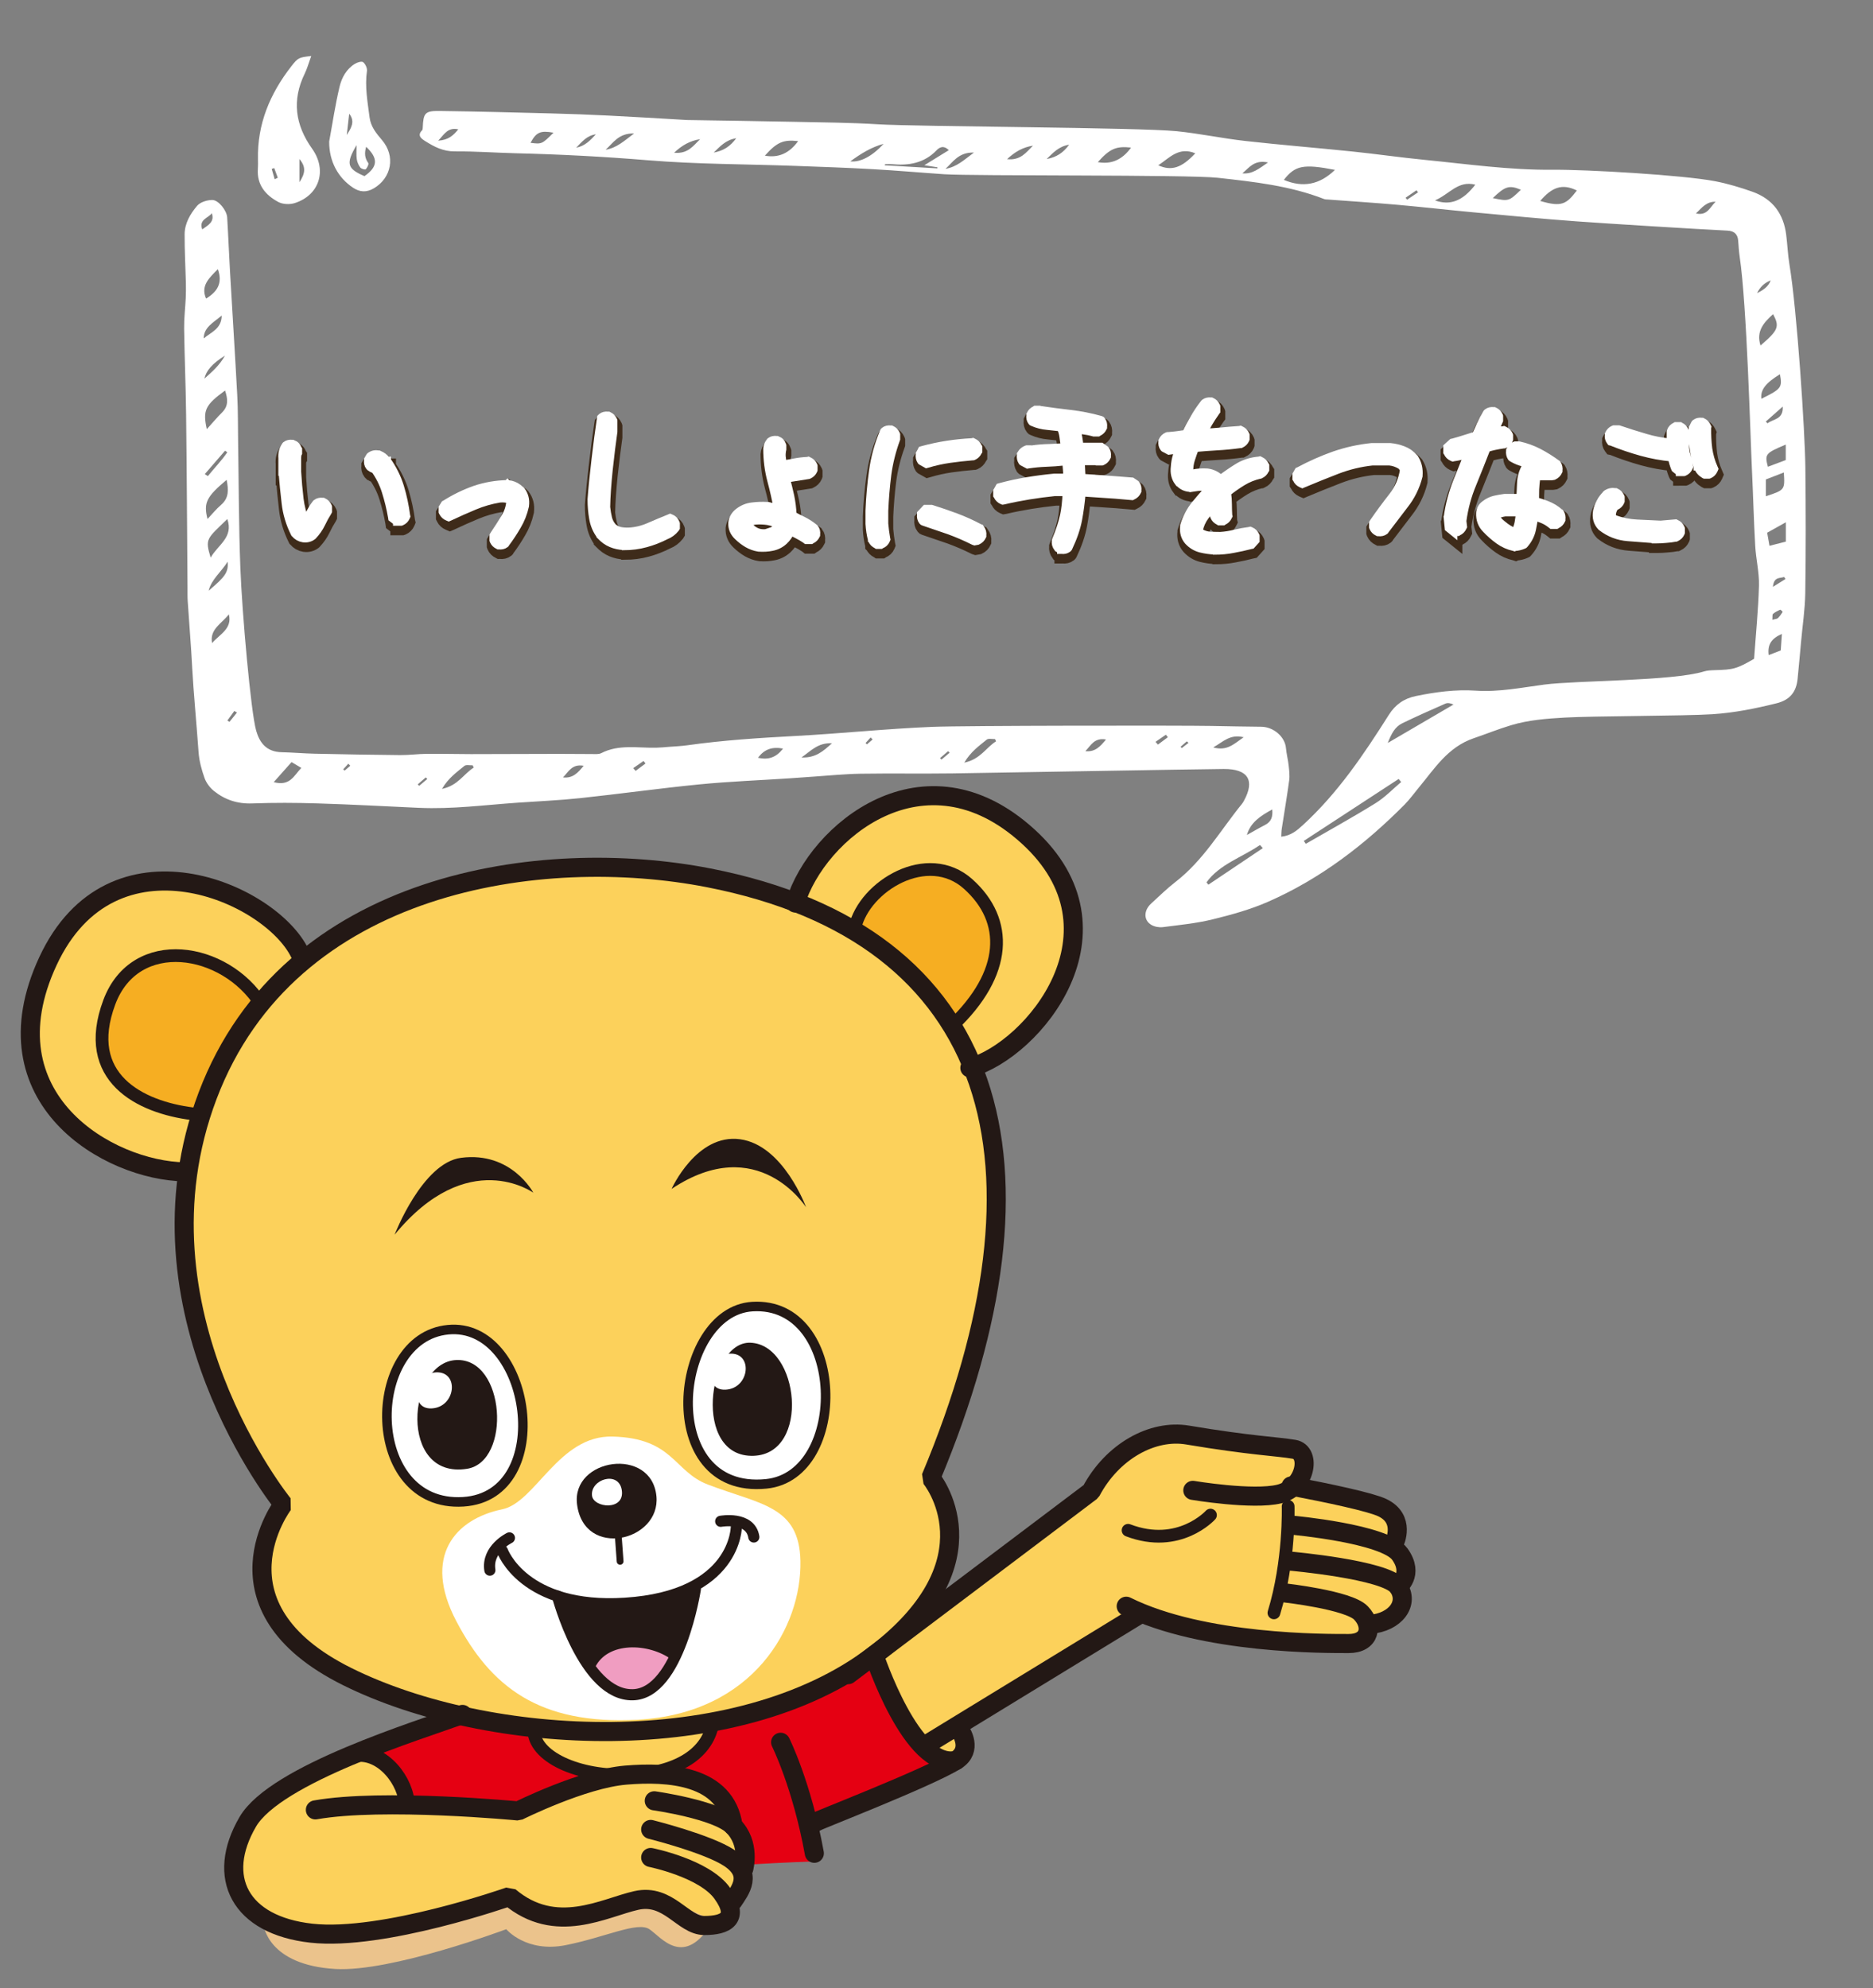 <?xml version="1.0" encoding="utf-8"?>
<!-- Generator: Adobe Illustrator 15.0.0, SVG Export Plug-In . SVG Version: 6.00 Build 0)  -->
<!DOCTYPE svg PUBLIC "-//W3C//DTD SVG 1.1//EN" "http://www.w3.org/Graphics/SVG/1.1/DTD/svg11.dtd">
<svg version="1.1" id="レイヤー_1" xmlns="http://www.w3.org/2000/svg" xmlns:xlink="http://www.w3.org/1999/xlink" x="0px"
	 y="0px" width="245px" height="260px" viewBox="0 0 245 260" enable-background="new 0 0 245 260" xml:space="preserve">
<rect x="0" y="0" width="245" height="260" fill="#808080" stroke="none"/>
<g>
	<path fill="#FCD15B" d="M121.763,193.27c8.93-21.309,10.993-39.679,5.553-53.451c-0.375,0.149-0.748,0.287-1.116,0.399
		c0.368-0.112,0.741-0.25,1.116-0.399c-0.766-1.932-1.654-3.783-2.719-5.526c-0.219,0.202-0.421,0.407-0.654,0.612
		c0.233-0.205,0.438-0.41,0.654-0.612c-3.104-5.109-7.501-9.397-13.222-12.758c-0.112,0.279-0.228,0.554-0.315,0.833
		c0.088-0.28,0.204-0.554,0.315-0.833c-2.272-1.332-4.758-2.511-7.451-3.545c-0.135,0.356-0.264,0.711-0.379,1.066
		c0.115-0.355,0.244-0.71,0.379-1.066c-3.406-1.309-7.139-2.386-11.236-3.185c-15.998-3.123-38.05-1.479-52.877,10.743l0.478,0.706
		l-0.478-0.706c-2.018,1.665-3.901,3.523-5.618,5.596c0.177,0.26,0.373,0.508,0.536,0.781c-0.163-0.273-0.359-0.521-0.536-0.781
		c-2.854,3.442-5.252,7.452-7.026,12.129c-0.356,0.936-0.67,1.862-0.959,2.788c0.248,0.032,0.495,0.07,0.742,0.099
		c-0.248-0.026-0.495-0.064-0.742-0.099c-0.765,2.466-1.297,4.896-1.636,7.29l0.955,0.219l-0.955-0.219
		c-3.396,23.842,12.466,43.387,12.466,43.387s-10.153,13.334,8.381,22.535c18.531,9.2,50.868,10.879,68.922-2.796
		C130.754,204.047,121.763,193.27,121.763,193.27z"/>
	<path fill="#FFFFFF" d="M80.132,187.876c-7.074-0.188-10.051,8.612-14.437,9.514c-6.157,1.267-10.471,6.149-6,14.64
		c4.466,8.485,10.755,13.582,23.739,12.877c15.124-0.821,21.45-12.185,21.267-20.766c-0.149-7.238-5.256-7.365-12.127-9.997
		C88.101,192.426,88.087,188.086,80.132,187.876z"/>
	<g>
		<path fill="#F6AE22" d="M126.646,115.619c-5.078-4.553-12.878,0.067-15.271,5.913c5.719,3.363,10.118,7.649,13.222,12.758
			C131.908,127.483,131.807,120.249,126.646,115.619z"/>
		<path fill="#F6AE22" d="M14.292,131.088c-3.556,9.543,3.854,13.954,11.917,14.97c0.289-0.926,0.603-1.854,0.959-2.789
			c1.774-4.676,4.172-8.686,7.026-12.128C28.898,123.498,17.567,122.286,14.292,131.088z"/>
		<path fill="#FCD15B" d="M126.646,115.619c5.16,4.629,5.263,11.863-2.049,18.671c1.063,1.745,1.953,3.597,2.719,5.528
			c9.271-3.727,20.182-18.584,7.151-30.438c-13.109-11.931-26.465-1.951-30.543,8.605c2.692,1.035,5.178,2.213,7.451,3.545
			C113.767,115.687,121.57,111.066,126.646,115.619z"/>
		<path fill="#FCD15B" d="M26.209,146.058c-8.063-1.016-15.473-5.427-11.917-14.97c3.274-8.802,14.605-7.59,19.902,0.053
			c1.717-2.072,3.6-3.931,5.618-5.596l-0.589-0.872c-3.867-7.992-24.583-16.98-32.954,1.031
			c-8.371,18.012,7.979,27.425,17.911,27.554l0.393,0.09C24.912,150.955,25.444,148.521,26.209,146.058z"/>
		<path fill="#F09DC1" d="M76.956,217.697c1.585,2.252,3.542,3.994,5.814,3.943c2.418-0.05,4.264-2.465,5.622-5.348
			C84.816,213.891,79.668,214.111,76.956,217.697z"/>
		<path fill="#231815" d="M72.696,208.65c0.582,1.801,2.055,5.911,4.26,9.047c2.712-3.586,7.86-3.807,11.436-1.4
			c1.619-3.439,2.537-7.543,2.852-9.15c-2.137,1.258-5.151,2.258-9.479,2.532C77.911,209.926,74.968,209.443,72.696,208.65z"/>
	</g>
	<g>
		<path fill="#FCD15B" d="M114.17,216.59c0.884,2.313,3.373,8.336,6.407,11.787l4.802-2.883c-0.07-0.142-0.122-0.238-0.122-0.238
			s0.052,0.1,0.122,0.238l24.116-14.467c-0.752-0.301-1.479-0.617-2.179-0.963c0.697,0.346,1.427,0.662,2.179,0.963l0.991-0.6
			l-0.991,0.6c10.077,4.024,24.26,3.916,26.907,3.918c1.935,0.004,2.711-1.064,2.518-2.278c-0.204,0.034-0.396,0.088-0.604,0.104
			c0.207-0.019,0.397-0.07,0.604-0.104c-0.092-0.574-0.376-1.177-0.895-1.722c-1.615-1.695-10.004-2.629-10.004-2.629
			s8.389,0.934,10.004,2.629c0.519,0.545,0.803,1.146,0.895,1.722c2.887-0.501,5.068-2.835,4.132-4.8
			c-0.099,0.123-0.177,0.209-0.177,0.209s0.078-0.086,0.177-0.209c-0.062-0.127-0.089-0.26-0.177-0.381
			c-1.582-2.223-14.156-3.324-14.156-3.324s12.574,1.104,14.156,3.324c0.088,0.121,0.115,0.254,0.177,0.381
			c0.468-0.572,1.646-2.387,0.06-4.611c-0.172-0.246-0.457-0.475-0.786-0.693c-0.06,0.188-0.104,0.325-0.104,0.325
			s0.049-0.137,0.104-0.325c-3.275-2.188-13.289-3.095-13.289-3.095s10.014,0.906,13.289,3.095c0.313-0.992,1.071-4.16-1.513-5.39
			c-1.359-0.647-6.688-2.049-11.359-3.024c-0.528,0.567-1.229,1.025-2.105,1.239c-3.466,0.843-11.313-0.476-11.313-0.476
			s7.85,1.318,11.313,0.476c0.877-0.214,1.577-0.672,2.105-1.239c-0.612-0.132-1.221-0.252-1.799-0.363
			c0.578,0.111,1.187,0.231,1.799,0.363c1.548-1.675,1.545-4.316-0.178-4.605c-2.31-0.391-5.617-0.469-13.928-1.863
			c-4.615-0.771-9.854,2.145-12.63,7.375L114.8,216.115c-0.155,0.121-0.298,0.237-0.457,0.358
			C114.289,216.516,114.224,216.548,114.17,216.59z"/>
		<path fill="#FCD15B" d="M82.977,232.078c-0.389,0.021-0.772,0.047-1.142,0.076C82.235,232.148,82.594,232.104,82.977,232.078z"/>
		<path fill="#FCD15B" d="M93.336,225.156c-7.599,1.431-15.696,1.615-23.458,0.785c0.484,3.301,5.797,6.342,11.957,6.213
			c0.37-0.029,0.752-0.056,1.142-0.076C88.649,231.699,92.442,229.425,93.336,225.156z"/>
		<path fill="#E50012" d="M120.577,228.377l-1.3,0.779L120.577,228.377c-3.034-3.451-5.523-9.477-6.407-11.787
			c-0.01,0.007-0.023,0.016-0.037,0.023l-3.18,2.398l3.18-2.398c-5.791,4.326-13.028,7.082-20.796,8.543
			c-0.894,4.269-4.687,6.543-10.359,6.922c5.368-0.303,12.564,0.414,13.099,6.972c1.212,1.427,1.29,3.448,1.134,4.864
			c2.282-0.178,5.571-0.334,9.37-0.482c-0.264-1.833-0.579-3.515-0.924-5.044c-0.66,0.259-1.043,0.413-0.945,0.392
			c-0.098,0.021,0.285-0.133,0.945-0.392c-1.517-6.771-3.545-10.53-3.545-10.53s2.028,3.762,3.545,10.53
			c3.255-1.274,14.163-5.41,18.397-7.601C122.856,230.535,121.682,229.632,120.577,228.377z"/>
		<path fill="#FCD15B" d="M97.048,244.951c0.058-0.275,0.115-0.619,0.163-1.037c-0.254,0.021-0.494,0.039-0.725,0.059
			C96.746,244.291,96.926,244.617,97.048,244.951z"/>
		<path fill="#FCD15B" d="M124.055,230.787c0.396-0.204,0.745-0.396,1.01-0.563c1.879-1.17,0.709-3.929,0.314-4.729l-4.802,2.883
			C121.682,229.632,122.856,230.535,124.055,230.787z"/>
		<path fill="#E50012" d="M53.193,236.056c7.467,0.101,14.599,0.782,14.599,0.782s8.429-4.213,14.043-4.684
			c-6.16,0.129-11.473-2.912-11.957-6.213c-3.414-0.365-6.75-0.938-9.957-1.677c-3.099,1.086-8.04,2.781-12.946,4.826
			C50.233,229.068,52.949,233.105,53.193,236.056z"/>
		<path fill="#FCD15B" d="M40.731,252.822c9.363,1.043,25.893-4.787,25.893-4.787c6.085,5.147,12.405,1.44,16.621,0.506
			c4.209-0.934,6.086,3.277,8.893,3.277c2.194,0,3.786-0.588,3.275-2.399c-0.108,0.095-0.21,0.2-0.322,0.284
			c0.112-0.084,0.214-0.189,0.322-0.284c-0.143-0.509-0.424-1.097-0.935-1.812c-2.34-3.279-9.363-4.685-9.363-4.685
			s7.023,1.403,9.363,4.685c0.511,0.715,0.792,1.303,0.935,1.812c1.324-1.138,2.228-2.853,1.635-4.468
			c-0.075,0.353-0.139,0.59-0.139,0.59s0.064-0.237,0.139-0.59c-0.122-0.334-0.302-0.66-0.562-0.979
			c-0.031,0.005-0.064,0.006-0.095,0.011c0.03-0.005,0.064-0.006,0.095-0.011c-0.278-0.336-0.613-0.664-1.07-0.97
			c-2.811-1.873-10.301-3.745-10.301-3.745s7.491,1.872,10.301,3.745c0.458,0.306,0.792,0.634,1.07,0.97
			c0.23-0.021,0.471-0.038,0.725-0.06c0.156-1.416,0.078-3.438-1.134-4.863c0.02,0.254,0.054,0.497,0.054,0.771
			c0-0.272-0.034-0.518-0.054-0.771c-0.071-0.084-0.116-0.184-0.193-0.26c-2.12-2.119-10.298-3.278-10.298-3.278
			s8.178,1.159,10.298,3.278c0.078,0.076,0.122,0.176,0.193,0.26c-0.535-6.559-7.731-7.273-13.099-6.973
			c-0.383,0.024-0.742,0.07-1.142,0.076c-5.614,0.471-14.043,4.685-14.043,4.685s-7.132-0.685-14.599-0.782
			c0.01,0.141,0.024,0.281,0.024,0.418c0-0.137-0.014-0.277-0.024-0.418c-4.301-0.061-8.71,0.073-11.941,0.645
			c3.231-0.569,7.64-0.701,11.941-0.645c-0.244-2.949-2.959-6.986-6.217-6.963c-6.387,2.665-12.669,5.913-14.565,9.168
			c-1.988,3.404-2.316,6.588-1.155,9.123c0.386-0.007,0.775-0.016,1.155-0.021c-0.379,0.006-0.769,0.015-1.155,0.021
			C32.562,250.24,35.769,252.271,40.731,252.822z"/>
		<path fill="#FCD15B" d="M114.17,216.587l-0.037,0.026c0.014-0.008,0.027-0.019,0.037-0.023
			C114.17,216.588,114.17,216.587,114.17,216.587z"/>
		<path fill="#FCD15B" d="M114.17,216.59c0.054-0.042,0.119-0.074,0.173-0.116c0.159-0.121,0.302-0.239,0.457-0.358L114.17,216.59
			C114.17,216.587,114.17,216.588,114.17,216.59z"/>
	</g>
	<path fill="#EBC38C" d="M34.489,251.783c0,0,0.521,5.201,9.364,5.723c7.342,0.432,22.368-5.201,22.368-5.201s2.601,3.12,7.802,2.08
		c5.202-1.041,9.364-3.121,10.922-2.08c1.561,1.039,4.544,5.27,8.324-1.041c0,0-4.162-2.602-8.324-2.602
		c-4.159,0-9.882,2.602-13.522,2.08c-3.64-0.521-4.799-2.707-4.799-2.707S44.375,256.467,34.489,251.783z"/>
	<path fill="none" stroke="#231815" stroke-width="2.497" stroke-linecap="round" stroke-miterlimit="1" d="M121.763,193.27
		c17.141-40.908,9.053-71.028-29.073-78.468c-21.792-4.252-54.841,0.311-65.521,28.467c-10.681,28.154,9.872,53.464,9.872,53.464
		s-10.153,13.336,8.381,22.536c18.531,9.201,50.868,10.878,68.922-2.795C130.754,204.047,121.763,193.27,121.763,193.27z"/>
	<path fill="none" stroke="#231815" stroke-width="2.497" stroke-linecap="round" stroke-miterlimit="1" d="M104.031,118.096
		c2.834-9.313,16.889-21.048,30.438-8.715c13.553,12.333,0.756,27.914-7.605,30.275"/>
	<path fill="none" stroke="#231815" stroke-width="2.497" stroke-linecap="round" stroke-miterlimit="1" d="M39.224,124.673
		c-3.867-7.992-24.583-16.98-32.954,1.031c-8.371,18.012,7.979,27.425,17.911,27.554"/>
	<path fill="none" stroke="#231815" stroke-width="1.666" stroke-linecap="round" stroke-linejoin="round" d="M111.837,121.297
		c1.236-5.408,9.495-10.445,14.81-5.677c5.316,4.767,5.17,11.652-2.086,18.537"/>
	<path fill="none" stroke="#231815" stroke-width="1.666" stroke-linecap="round" stroke-linejoin="round" d="M34.154,131.344
		c-4.704-7.473-16.472-9.356-19.862-0.256c-3.664,9.837,3.989,13.712,10.905,14.576"/>
	<path fill="#FFFFFF" stroke="#231815" stroke-width="1.248" stroke-linecap="round" stroke-linejoin="round" d="M60.589,196.406
		c-13.011,0.807-12.903-21.437-1.988-22.504C69.512,172.833,72.852,195.643,60.589,196.406z"/>
	<path fill="#FFFFFF" stroke="#231815" stroke-width="1.248" stroke-linecap="round" stroke-linejoin="round" d="M100.242,194.059
		c-14.559,1.482-12.121-22.541-1.833-23.181C110.679,170.115,111.044,192.955,100.242,194.059z"/>
	<path fill="#231815" d="M61.087,192.092c-9.015,1.423-7.83-13.952-1.398-14.225C66.126,177.594,66.912,191.173,61.087,192.092z"/>
	<path fill="#231815" d="M98.589,190.391c-8.066,0.295-6.035-14.994-0.437-14.787C104.573,175.837,106.033,190.117,98.589,190.391z"
		/>
	<path fill="#231815" d="M51.615,161.48c0,0,3.61-9.396,8.693-10.059c6.6-0.863,9.452,4.563,9.452,4.563
		S61.212,149.796,51.615,161.48z"/>
	<path fill="#231815" d="M87.847,155.49c0,0,3.254-7.264,8.951-6.498c5.693,0.764,8.639,8.901,8.639,8.901
		S99.171,147.935,87.847,155.49z"/>
	<path fill="#231815" d="M75.482,196.74c-0.758-6.043,9.737-7.616,10.383-1.067C86.438,201.574,76.383,203.929,75.482,196.74z"/>
	<path fill="none" stroke="#231815" stroke-width="1.456" stroke-linecap="round" stroke-linejoin="round" d="M65.72,202.822
		c0,0,2.74,7.707,16.045,6.854c14.616-0.938,14.552-10.021,14.552-10.021"/>
	<path fill="none" stroke="#231815" stroke-width="1.456" stroke-linecap="round" stroke-linejoin="round" d="M72.913,208.729
		c0,0,3.427,13.051,9.858,12.914c6.092-0.125,8.189-13.837,8.189-13.837"/>
	<path fill="none" stroke="#231815" stroke-width="1.333" stroke-linecap="round" stroke-linejoin="round" d="M77.264,217.721
		c1.94-3.826,7.748-3.568,10.952-1.238"/>
	<path fill="none" stroke="#231815" stroke-width="1.456" stroke-linecap="round" stroke-linejoin="round" d="M66.637,201.129
		c0,0-2.997,1.451-2.56,4.218"/>
	<path fill="none" stroke="#231815" stroke-width="1.456" stroke-linecap="round" stroke-linejoin="round" d="M94.271,198.958
		c0,0,3.898-0.714,4.334,2.053"/>
	
		<line fill="none" stroke="#231815" stroke-width="0.889" stroke-linecap="round" stroke-linejoin="round" x1="80.8" y1="199.854" x2="81.115" y2="204.193"/>
	<path fill="#FFFFFF" d="M56.796,184.16c-3.447,0.545-2.624-4.865,0.532-4.68C59.976,179.636,59.563,183.725,56.796,184.16z"/>
	<path fill="#FFFFFF" d="M95.233,181.713c-3.448,0.543-2.628-4.866,0.532-4.68C98.413,177.189,98,181.277,95.233,181.713z"/>
	<path fill="#FFFFFF" d="M77.437,195.583c-0.213-2.134,3.492-3.281,3.895-0.712C81.768,197.638,77.596,197.221,77.437,195.583z"/>
	<path fill="none" stroke="#231815" stroke-width="2.497" stroke-linecap="round" stroke-miterlimit="1" d="M156.029,194.912
		c0,0,7.851,1.318,11.313,0.476c3.466-0.842,4.236-5.461,1.931-5.847c-2.31-0.389-5.617-0.469-13.928-1.863
		c-4.615-0.773-9.854,2.145-12.63,7.375l-31.765,23.961"/>
	<path fill="none" stroke="#231815" stroke-width="2.497" stroke-linecap="round" stroke-miterlimit="1" d="M168.882,194.341
		c5.005,0.957,10.39,2.099,11.931,2.832c3.076,1.466,1.612,4.544,1.612,4.544"/>
	<path fill="none" stroke="#231815" stroke-width="2.497" stroke-linecap="round" stroke-miterlimit="1" d="M169.034,199.468
		c0,0,12.157,1.093,14.077,3.788c1.921,2.693-0.236,4.23-0.236,4.23"/>
	<path fill="none" stroke="#231815" stroke-width="2.497" stroke-linecap="round" stroke-miterlimit="1" d="M168.719,204.162
		c0,0,12.574,1.104,14.156,3.324c1.541,2.155-0.313,4.694-3.677,4.953"/>
	<path fill="none" stroke="#231815" stroke-width="2.497" stroke-linecap="round" stroke-miterlimit="1" d="M168.021,208.318
		c0,0,8.389,0.934,10.004,2.627c1.609,1.696,1.227,4.006-1.623,4c-2.848-0.002-19.008,0.133-29.086-4.881"/>
	<path fill="none" stroke="#231815" stroke-width="1.666" stroke-linecap="round" stroke-linejoin="round" d="M168.496,197.004
		c0,0,0.223,7.158-1.859,13.929"/>
	<path fill="none" stroke="#231815" stroke-width="1.666" stroke-linecap="round" stroke-linejoin="round" d="M158.337,198.146
		c0,0-4.084,4.537-10.776,1.989"/>
	
		<line fill="none" stroke="#231815" stroke-width="2.497" stroke-linecap="round" stroke-miterlimit="1" x1="148.926" y1="211.21" x2="120.838" y2="228.377"/>
	<path fill="none" stroke="#231815" stroke-width="2.497" stroke-linecap="round" stroke-miterlimit="1" d="M114.343,216.474
		c0,0,4.934,15.024,10.722,13.752"/>
	<path fill="none" stroke="#231815" stroke-width="2.497" stroke-linecap="round" stroke-miterlimit="1" d="M125.693,226.492
		c0,0,1.582,2.354-0.631,3.731c-3.708,2.313-18.905,8.167-18.27,8.035"/>
	<path fill="none" stroke="#231815" stroke-width="2.497" stroke-linecap="round" stroke-miterlimit="1" d="M102.111,227.857
		c0,0,2.787,5.568,4.409,14.518"/>
	<path fill="none" stroke="#231815" stroke-width="2.497" stroke-linecap="round" stroke-miterlimit="1" d="M95.883,238.79
		c-0.935-6.636-8.429-7.104-14.047-6.636c-5.614,0.471-14.043,4.684-14.043,4.684s-17.698-1.7-26.54-0.139"/>
	<path fill="none" stroke="#231815" stroke-width="2.497" stroke-linecap="round" stroke-miterlimit="1" d="M85.584,235.512
		c0,0,8.178,1.159,10.298,3.278c2.34,2.34,1.406,5.616,1.406,5.616"/>
	<path fill="none" stroke="#231815" stroke-width="2.497" stroke-linecap="round" stroke-miterlimit="1" d="M85.114,239.258
		c0,0,7.491,1.872,10.301,3.745c3.14,2.095,1.402,4.213,0.467,5.618"/>
	<path fill="none" stroke="#231815" stroke-width="2.497" stroke-linecap="round" stroke-miterlimit="1" d="M85.114,242.925
		c0,0,7.023,1.403,9.363,4.683c2.34,3.276,0.471,4.213-2.34,4.213c-2.807,0-4.684-4.213-8.893-3.277
		c-4.216,0.938-10.536,4.644-16.621-0.506c0,0-16.529,5.828-25.893,4.787c-9.361-1.039-12.547-7.318-8.321-14.563
		c3.64-6.244,22.368-11.966,28.087-14.046"/>
	<path fill="none" stroke="#231815" stroke-width="2.081" stroke-linecap="round" stroke-miterlimit="1" d="M46.454,229.416
		c3.641-0.52,6.763,3.642,6.763,6.763"/>
	<path fill="none" stroke="#231815" stroke-width="1.666" stroke-linecap="round" stroke-linejoin="round" d="M69.861,225.777
		c-0.522,3.641,5.225,6.521,11.974,6.379c6.753-0.14,10.912-2.896,11.434-7.058"/>
</g>
<path fill="#FFFFFF" d="M167.592,109.424c1.28-0.13,2.074-0.823,2.86-1.544c4.591-4.213,7.972-9.267,11.225-14.402
	c0.829-1.309,1.957-2.126,3.532-2.447c2.574-0.53,5.192-0.88,7.796-0.708c3.08,0.208,6.024-0.403,9.014-0.794
	c4.206-0.544,16.811-0.452,20.87-1.716c0.432-0.131,0.916-0.152,1.377-0.167c2.508-0.069,2.876-0.162,5.18-1.485
	c0.222-3.14,0.548-6.352,0.638-9.563c0.046-1.737-0.394-3.476-0.491-5.223c-0.185-3.23-0.263-6.463-0.417-9.692
	c-0.218-4.49-0.676-21.805-1.61-28.073c-0.105-0.706-0.146-1.419-0.2-2.131c-0.068-0.842-0.495-1.274-1.432-1.319
	c-3.781-0.18-15.95-0.934-19.721-1.21c-4.525-0.332-9.04-0.769-13.559-1.19c-3.295-0.305-6.581-0.686-9.875-0.977
	c-3.017-0.268-6.036-0.461-9.052-0.686c-0.174-0.013-0.363-0.005-0.519-0.063c-4.453-1.741-9.199-2.259-13.915-2.782
	c-3.807-0.424-31.956-0.211-35.786-0.465c-3.127-0.21-6.257-0.49-9.391-0.664c-3.37-0.19-6.749-0.306-10.119-0.428
	c-6.404-0.23-12.829-0.209-19.202-0.732c-5.75-0.475-11.498-0.777-17.26-0.917c-2.678-0.065-5.356-0.268-8.031-0.246
	c-1.52,0.015-2.692-0.595-3.846-1.321c-0.491-0.31-1.155-0.726-0.445-1.44c0.068-0.068,0.079-0.2,0.083-0.303
	c0.074-1.944,0.288-2.246,2.166-2.221c4.884,0.062,9.771,0.192,14.658,0.32c2.5,0.064,4.997,0.158,7.494,0.283
	c3.249,0.159,6.498,0.363,9.747,0.549c0.174,0.009,0.348,0.027,0.521,0.03c4.775,0.079,9.55,0.141,14.319,0.241
	c3.553,0.074,7.11,0.098,10.648,0.319c4.928,0.308,34.152,0.408,39.061,0.903c3.006,0.304,5.976,0.939,8.976,1.277
	c4.68,0.524,9.38,0.9,14.063,1.384c3.115,0.323,6.221,0.776,9.343,1.081c5.607,0.552,11.179,1.357,16.861,1.301
	c4.276-0.042,16.993,0.685,21.224,1.504c1.642,0.32,3.265,0.81,4.836,1.364c2.725,0.963,4.095,2.957,4.431,5.62
	c0.163,1.303,0.214,2.618,0.428,3.914c0.999,6.03,2.033,21.886,2.08,26.54c0.061,5.472,0.071,10.944-0.012,16.415
	c-0.032,2.178-0.373,4.346-0.563,6.521c-0.15,1.576-0.276,3.155-0.443,4.734c-0.171,1.617-0.936,2.715-2.756,3.167
	c-2.763,0.684-5.517,1.243-8.386,1.427c-3.646,0.239-15.653,0.227-19.298,0.438c-2.396,0.137-4.759,0.314-7.043,1.003
	c-1.651,0.497-3.254,1.146-4.889,1.703c-3.412,1.169-5.127,3.999-7.202,6.484c-0.608,0.73-1.161,1.512-1.833,2.191
	c-5.171,5.207-10.959,9.679-17.854,12.707c-2.302,1.012-4.793,1.7-7.262,2.305c-2.122,0.519-4.329,0.733-6.507,1.014
	c-0.478,0.061-1.079-0.048-1.49-0.288c-1.044-0.602-1.031-1.892-0.033-2.803c1.046-0.954,2.054-1.952,3.173-2.817
	c3.67-2.839,5.888-6.758,8.712-10.227c0.107-0.128,0.185-0.278,0.265-0.427c1.439-2.635,0.516-4.142-2.655-4.122
	c-3.728,0.027-31.752,0.529-35.474,0.578c-4.026,0.055-8.047-0.019-12.072,0.043c-2.031,0.033-4.06,0.242-6.09,0.377
	c-1.043,0.067-2.083,0.153-3.127,0.222c-3.945,0.261-7.909,0.411-11.841,0.796c-5.213,0.513-10.397,1.245-15.6,1.799
	c-2.716,0.29-5.453,0.401-8.179,0.594c-4.295,0.3-8.575,0.869-12.901,0.672c-4.416-0.202-8.828-0.443-13.245-0.578
	c-2.855-0.091-5.717-0.103-8.569,0.003c-1.933,0.071-3.562-0.485-4.978-1.617c-0.55-0.438-1.026-1.085-1.252-1.722
	c-0.385-1.083-0.692-2.228-0.774-3.363c-0.272-3.825-0.668-7.932-0.823-10.885c-0.153-2.951-0.403-5.898-0.596-8.848
	c-0.042-0.603-0.021-1.207-0.027-1.811c-0.056-7.507-0.094-15.021-0.183-22.534c-0.045-3.784-0.205-7.565-0.26-11.348
	c-0.017-1.312,0.147-2.625,0.209-3.939c0.03-0.655,0.035-1.315,0.021-1.972c-0.053-2.135-0.175-4.267-0.165-6.398
	c0.005-1.424,0.739-2.673,1.643-3.734c0.396-0.463,1.294-0.748,1.965-0.75c0.825-0.001,1.898,1.373,1.957,2.265
	c0.146,2.352,0.233,4.708,0.37,7.061c0.313,5.412,0.662,10.823,0.949,16.239c0.107,1.972,0.078,3.949,0.11,5.923
	c0.089,5.533,0.083,11.074,0.295,16.604c0.223,5.911,1.373,18.872,2.069,21.313c0.458,1.601,1.355,2.772,3.343,2.818
	c1.445,0.033,2.889,0.165,4.334,0.194c3.722,0.083,7.446,0.151,11.169,0.181c1.158,0.01,2.319-0.153,3.478-0.163
	c1.917-0.021,3.835,0.036,5.754,0.036c3.841-0.003,7.683-0.026,11.519-0.031c1.452-0.002,2.901,0.025,4.354,0.022
	c0.4,0,0.868,0.048,1.192-0.119c2.295-1.183,4.764-0.659,7.175-0.709c0.557-0.015,1.113-0.068,1.669-0.113
	c0.805-0.062,1.616-0.093,2.417-0.207c4.688-0.662,9.406-0.962,14.137-1.215c5.984-0.318,11.951-0.953,17.935-1.194
	c4.064-0.166,32.449-0.193,36.524-0.117c2.156,0.037,4.307,0.088,6.461,0.103c1.617,0.014,3.115,1.306,3.244,2.799
	c0.066,0.756,0.267,1.5,0.35,2.254c0.07,0.653,0.156,1.319,0.07,1.962c-0.284,2.108-0.646,4.21-0.969,6.314
	C167.612,108.694,167.614,109.016,167.592,109.424 M183.279,102.274c-0.111-0.131-0.217-0.266-0.326-0.401
	c-4.138,2.699-8.271,5.403-12.409,8.103c0.089,0.127,0.175,0.253,0.262,0.38c3.044-1.759,6.13-3.458,9.114-5.308
	C181.154,104.288,182.165,103.211,183.279,102.274 M174.621,22.215c-4.16-0.805-5.205-0.568-6.686,1.309
	C170.395,24.565,172.599,24.186,174.621,22.215 M181.528,97.166c3.085-1.804,5.843-3.414,8.601-5.025
	c-0.411-0.188-0.781-0.242-1.06-0.12c-1.889,0.827-3.775,1.666-5.627,2.562C182.483,95.044,182.027,95.905,181.528,97.166
	 M27.052,56.127c0.781-0.86,1.348-1.544,1.982-2.17c0.896-0.878,0.752-1.818,0.407-2.883C26.854,52.961,26.499,53.657,27.052,56.127
	 M29.647,62.754c-2.646,2.211-3.045,3.011-2.503,5.123c0.616-0.654,1.131-1.297,1.755-1.834
	C29.997,65.106,29.882,63.999,29.647,62.754 M201.467,26.28c2.838,0.844,3.446,0.397,4.796-1.368
	C204.304,23.952,202.985,24.519,201.467,26.28 M29.737,67.879c-2.682,2.605-2.943,2.54-2.181,5.052
	C28.462,71.273,30.58,70.307,29.737,67.879 M187.705,26.207c2.033,0.738,3.676,0.022,5.272-2.054
	C190.697,23.576,189.613,25.398,187.705,26.207 M165.186,110.919c-0.123-0.139-0.247-0.273-0.372-0.411
	c-2.343,1.62-5.275,2.504-6.998,4.887c0.08,0.102,0.162,0.207,0.247,0.306C160.435,114.107,162.809,112.515,165.186,110.919
	 M156.349,20.049c-2.157-0.897-3.36,0.59-4.837,1.568C153.229,22.404,154.585,21.952,156.349,20.049 M115.79,21.466
	c-0.024,0.05-0.052,0.1-0.076,0.149c2.3,0.135,4.605,0.269,6.905,0.406c0.003-0.047,0.007-0.094,0.007-0.141
	c-0.474-0.073-0.948-0.149-1.717-0.269c1.222-0.751,2.195-1.352,3.2-1.971c-0.715-0.713-1.255-0.344-1.623,0.04
	c-1.598,1.649-3.605,2.008-5.833,1.79C116.366,21.443,116.078,21.466,115.79,21.466 M230.991,64.9
	c2.486-0.825,2.486-0.825,2.345-3.108c-0.82,0.317-1.589,0.614-2.345,0.909V64.9z M233.597,70.836v-2.531
	c-0.914,0.511-1.676,0.938-2.44,1.364c0.107,0.618,0.189,1.09,0.302,1.711C232.197,71.191,232.85,71.024,233.597,70.836
	 M233.588,58.144c-2.664,1.119-2.77,1.25-2.339,2.9c0.793-0.298,1.566-0.588,2.339-0.877V58.144z M230.287,45.184
	c2.334-1.998,2.517-2.464,1.645-4.097C230.721,42.177,229.684,43.308,230.287,45.184 M100.05,20.356
	c1.754,0.328,3.199-0.3,4.349-1.901C102.456,18.234,101.629,18.596,100.05,20.356 M28.498,35.203
	c-1.168,1.172-2.274,2.179-1.541,3.848C28.417,38.156,29.163,37.035,28.498,35.203 M35.805,102.29
	c2.147,0.568,2.64-0.864,3.611-1.862c-0.463-0.275-0.827-0.491-1.278-0.76C37.363,100.539,36.637,101.353,35.805,102.29
	 M163.104,109.2c0.788-0.438,1.563-0.9,2.364-1.306c0.862-0.442,1.031-1.108,0.949-2.034
	C164.893,106.698,163.579,107.537,163.104,109.2 M230.4,52.153c2.615-1.289,2.753-1.47,2.427-3.207
	C230.945,50.091,230.254,51.001,230.4,52.153 M61.965,100.388c-0.044-0.097-0.088-0.199-0.133-0.297
	c-0.367,0.017-0.867-0.106-1.085,0.075c-1,0.822-2.098,1.578-2.933,3.009C59.92,102.735,60.65,101.209,61.965,100.388
	 M198.943,24.816c-1.516-0.634-2.062-0.471-3.678,1.094C197.365,26.339,197.367,26.338,198.943,24.816 M27.745,84.102
	c0.96-1.134,2.68-1.879,2.187-3.762C29.06,81.519,27.371,82.281,27.745,84.102 M115.578,18.813c-1.603,0.434-2.944,1.265-4.35,2.29
	C112.517,21.255,114.068,20.459,115.578,18.813 M233.084,82.91c-1.313,0.56-1.918,1.347-1.726,2.764
	c0.612-0.234,1.108-0.425,1.575-0.606C232.984,84.304,233.028,83.676,233.084,82.91 M72.406,17.353
	c-1.729-0.311-2.261-0.059-3.012,1.327C70.878,18.864,70.878,18.864,72.406,17.353 M27.293,77.247
	c2.199-1.835,2.595-2.432,2.491-3.791C28.88,74.863,27.659,75.783,27.293,77.247 M162.676,96.418
	c-1.803-0.441-2.652,0.591-3.978,1.33C160.517,98.257,161.402,97.295,162.676,96.418 M26.652,44.26
	c0.906-0.797,2.336-1.233,2.347-2.988C27.833,42.24,26.654,42.83,26.652,44.26 M102.428,97.9c-1.406-0.265-2.44,0.067-3.271,1.202
	C100.585,99.427,101.579,99.002,102.428,97.9 M108.823,97.205c-1.824-0.083-2.695,0.955-3.983,1.858
	C106.657,99.135,107.633,98.296,108.823,97.205 M79.22,19.582c1.441-0.23,2.4-1.135,3.72-2.125
	C80.924,17.396,80.204,18.702,79.22,19.582 M91.571,18.205c-1.285,0.196-2.334,0.772-3.393,1.767
	C89.977,20.164,90.693,19.055,91.571,18.205 M165.867,21.248c-1.838-0.39-2.486,0.717-3.358,1.419
	C163.798,22.805,164.662,22.068,165.867,21.248 M73.646,101.672c1.269,0.143,1.947-0.596,2.7-1.521
	C74.806,99.871,74.351,100.962,73.646,101.672 M29.426,46.509c-1.633,1.017-2.463,1.957-2.687,3.011
	C27.747,48.618,28.69,47.816,29.426,46.509 M27.708,27.882c-0.449,0.647-1.742,0.808-1.254,2.12
	C27.266,29.417,28.092,29.01,27.708,27.882 M57.32,18.396c1.372-0.088,1.985-0.706,2.628-1.48
	C58.575,16.624,58.149,17.521,57.32,18.396 M224.418,26.385c-1.17-0.041-1.784,0.753-2.578,1.529
	C223.355,28.262,223.688,27.05,224.418,26.385 M93.354,19.953c1.292-0.233,2.159-0.808,2.95-1.872
	C94.934,18.282,94.179,19.169,93.354,19.953 M26.787,62.007c0.137,0.087,0.271,0.173,0.403,0.257
	c0.837-1.043,1.793-2.008,2.542-3.113c-0.098-0.069-0.197-0.139-0.295-0.207C28.554,59.967,27.673,60.988,26.787,62.007
	 M233.195,53.171c-0.878,0.78-1.55,1.373-2.219,1.965c0.08,0.074,0.156,0.151,0.236,0.226
	C231.89,54.782,233.299,54.907,233.195,53.171 M77.942,17.569c-1.183,0.149-1.841,1-2.573,1.75
	C76.504,19.105,77.232,18.345,77.942,17.569 M143.6,21.203c1.754,0.328,3.198-0.3,4.349-1.901
	C146.007,19.081,145.179,19.443,143.6,21.203 M123.675,22.079c1.44-0.23,2.4-1.136,3.719-2.126
	C125.378,19.893,124.659,21.199,123.675,22.079 M135.121,19.051c-1.284,0.196-2.334,0.772-3.392,1.767
	C133.527,21.011,134.242,19.901,135.121,19.051 M136.904,20.799c1.291-0.233,2.158-0.808,2.949-1.872
	C138.484,19.129,137.73,20.016,136.904,20.799 M231.833,81.055c0.416-0.116,0.629-0.116,0.728-0.215
	c0.238-0.24,0.44-0.521,0.618-0.807c0.021-0.031-0.266-0.313-0.317-0.291c-0.332,0.145-0.676,0.31-0.94,0.545
	C231.806,80.391,231.869,80.674,231.833,81.055 M231.619,36.677c-0.847,0.313-1.405,0.897-1.787,1.657
	C230.615,37.96,231.31,37.501,231.619,36.677 M231.911,76.748c0.733-0.457,1.187-0.742,1.643-1.023
	c-0.064-0.089-0.128-0.18-0.191-0.27C232.857,75.662,232.033,75.38,231.911,76.748 M185.496,25.149
	c-0.072-0.087-0.146-0.176-0.216-0.263c-0.474,0.325-0.946,0.649-1.421,0.974c0.069,0.085,0.132,0.169,0.201,0.255
	C184.535,25.792,185.019,25.471,185.496,25.149 M54.641,102.584c0.063,0.063,0.127,0.126,0.192,0.189
	c0.354-0.299,0.711-0.598,1.063-0.898c-0.067-0.067-0.138-0.135-0.207-0.202C55.341,101.976,54.991,102.28,54.641,102.584
	 M30.994,93.191c-0.117-0.068-0.229-0.137-0.345-0.208c-0.301,0.418-0.604,0.833-0.906,1.25c0.088,0.058,0.181,0.116,0.273,0.174
	C30.342,94.002,30.667,93.596,30.994,93.191 M82.827,100.458c0.105,0.116,0.208,0.239,0.316,0.359
	c0.432-0.322,0.863-0.644,1.294-0.964c-0.081-0.11-0.167-0.224-0.254-0.331C83.731,99.831,83.28,100.145,82.827,100.458
	 M155.468,97.153c-0.073-0.064-0.154-0.131-0.228-0.196c-0.272,0.237-0.545,0.473-0.814,0.708c0.053,0.057,0.109,0.11,0.159,0.169
	C154.882,97.61,155.175,97.38,155.468,97.153 M45.819,100.148c-0.083-0.088-0.172-0.179-0.256-0.27
	c-0.224,0.246-0.445,0.489-0.665,0.733c0.059,0.058,0.121,0.114,0.182,0.171C45.326,100.572,45.574,100.361,45.819,100.148
	 M130.288,96.952c-0.044-0.098-0.087-0.199-0.133-0.297c-0.367,0.018-0.867-0.106-1.084,0.075c-1.002,0.822-2.099,1.579-2.934,3.009
	C128.244,99.299,128.972,97.774,130.288,96.952 M141.97,98.236c1.269,0.142,1.945-0.595,2.698-1.521
	C143.131,96.434,142.674,97.527,141.97,98.236 M122.965,99.148c0.062,0.062,0.128,0.127,0.192,0.188
	c0.353-0.299,0.71-0.598,1.063-0.897c-0.066-0.067-0.138-0.135-0.206-0.203C123.664,98.541,123.314,98.844,122.965,99.148
	 M151.148,97.021c0.108,0.116,0.21,0.238,0.317,0.359c0.432-0.322,0.862-0.645,1.294-0.965c-0.082-0.109-0.169-0.223-0.255-0.33
	C152.054,96.395,151.603,96.708,151.148,97.021 M114.142,96.712c-0.083-0.088-0.172-0.179-0.256-0.27
	c-0.223,0.246-0.444,0.489-0.665,0.733c0.059,0.059,0.121,0.114,0.182,0.172C113.649,97.136,113.897,96.925,114.142,96.712"/>
<path fill="#FFFFFF" d="M40.712,7.325c-0.335,0.919-0.531,1.64-0.852,2.303c-1.702,3.489-1.247,6.709,0.976,9.835
	c1.993,2.809,0.929,6.078-2.284,7.096c-0.649,0.208-1.564,0.171-2.149-0.143c-1.666-0.898-2.821-2.241-2.672-4.325
	c0.027-0.407,0.023-0.817,0.015-1.224c-0.115-4.627,1.568-8.614,4.362-12.2C38.991,7.536,39.088,7.509,40.712,7.325 M39.166,20.798
	v3.033C39.92,22.688,40.066,21.855,39.166,20.798 M35.931,23.442c0.137-0.067,0.27-0.132,0.405-0.197
	c-0.155-0.422-0.31-0.843-0.465-1.264c-0.109,0.038-0.221,0.075-0.329,0.113C35.672,22.543,35.802,22.992,35.931,23.442"/>
<path fill="#FFFFFF" d="M43.06,18.506c0.442-2.398,0.793-4.819,1.363-7.187c0.281-1.169,0.894-2.302,2.008-2.978
	c0.303-0.188,0.883-0.361,1.07-0.209c0.293,0.234,0.551,0.78,0.5,1.145c-0.293,2.054,0.082,4.046,0.34,6.062
	c0.162,1.251,0.881,2.1,1.642,2.998c1.763,2.078,1.247,4.897-1.064,6.281c-0.969,0.576-1.856,0.529-2.773-0.091
	C44.258,23.254,43.042,21.16,43.06,18.506 M47.897,19.201c-0.257,0.854-0.175,1.485,0.271,2.115c0.1,0.143-0.129,0.62-0.327,0.823
	c-0.083,0.085-0.589-0.059-0.715-0.232c-0.235-0.315-0.409-0.719-0.46-1.107c-0.075-0.543-0.022-1.107-0.022-1.825
	c-1.435,2.429-1.246,3.085,1.031,4.059C49.414,21.818,49.517,20.736,47.897,19.201 M45.361,17.654
	c0.537-0.872,1.148-1.737,0.317-2.779C45.572,15.802,45.468,16.729,45.361,17.654"/>
<g>
	<path fill="#3E2B1A" stroke="#3E2B1A" stroke-width="2" stroke-miterlimit="10" d="M39.801,71.174
		c-0.436-0.07-0.8-0.281-1.095-0.632l-0.021-0.021l-0.021-0.042c-0.632-1.264-1.025-2.583-1.18-3.96
		c-0.155-1.333-0.288-2.682-0.4-4.043h-0.021v-1.812c-0.056-0.618,0.084-1.158,0.421-1.622l0.021-0.042l0.042-0.042
		c0.224-0.168,0.498-0.231,0.821-0.189h0.042l0.042,0.021c0.337,0.113,0.562,0.337,0.674,0.674l0.042,0.063v0.463l-0.042,0.063
		c-0.057,0.183-0.084,0.379-0.084,0.59v1.79c0.07,1.208,0.175,2.401,0.316,3.581c0.126,0.997,0.379,1.973,0.758,2.928
		c0.182-0.295,0.344-0.597,0.484-0.906c0.225-0.505,0.512-0.982,0.863-1.432l0.042-0.021l0.021-0.042
		c0.224-0.169,0.498-0.232,0.821-0.19h0.063l0.042,0.021c0.281,0.126,0.484,0.33,0.611,0.611l0.021,0.063v0.568l-0.042,0.084
		c-0.309,0.492-0.589,1.004-0.842,1.538c-0.281,0.576-0.646,1.102-1.095,1.58l-0.021,0.021l-0.021,0.021
		C40.7,71.139,40.278,71.244,39.801,71.174z M52.059,69.005l-0.632-0.484l-0.021-0.147c-0.197-1.137-0.47-2.26-0.821-3.37
		c-0.323-1.025-0.8-1.98-1.432-2.864c-0.252-0.042-0.471-0.162-0.653-0.358h-0.021l-0.021-0.021
		c-0.168-0.224-0.232-0.498-0.189-0.821v-0.084l0.252-0.421l0.042-0.042c0.323-0.239,0.688-0.316,1.095-0.232H49.7l0.042,0.021
		c0.393,0.155,0.737,0.415,1.032,0.779h0.021v0.021c0.758,1.067,1.327,2.219,1.706,3.454c0.365,1.208,0.632,2.458,0.8,3.749
		l0.021,0.084l-0.042,0.105c-0.126,0.281-0.33,0.484-0.611,0.611l-0.063,0.021H52.059z"/>
	<path fill="#3E2B1A" stroke="#3E2B1A" stroke-width="2" stroke-miterlimit="10" d="M65.309,72.08
		c-0.281-0.126-0.484-0.33-0.611-0.611l-0.021-0.063v-0.61l0.063-0.105c0.491-0.73,0.969-1.474,1.432-2.232
		c0.421-0.674,0.66-1.411,0.716-2.211c-0.042-0.07-0.098-0.126-0.168-0.168c-0.365-0.112-0.772-0.147-1.222-0.105
		c-1.151,0.197-2.247,0.513-3.285,0.948c-1.082,0.45-2.156,0.927-3.223,1.432l-0.147,0.063l-0.147-0.063
		c-0.281-0.112-0.492-0.309-0.632-0.59l-0.042-0.084v-0.527l0.295-0.463l0.084-0.042c1.222-0.772,2.506-1.397,3.854-1.875
		c1.362-0.463,2.78-0.708,4.254-0.737l0.021-0.021l0.021,0.021c0.674,0.056,1.264,0.344,1.769,0.863h0.021l0.021,0.021
		c0.421,0.562,0.583,1.215,0.484,1.959v0.021v0.021c-0.211,0.941-0.555,1.811-1.032,2.612c-0.463,0.8-0.969,1.565-1.516,2.295
		l-0.021,0.042l-0.042,0.042c-0.225,0.168-0.499,0.231-0.821,0.189h-0.063L65.309,72.08z"/>
	<path fill="#3E2B1A" stroke="#3E2B1A" stroke-width="2" stroke-miterlimit="10" d="M81.718,72.185
		c-0.576-0.028-1.116-0.147-1.622-0.358c-0.506-0.21-0.976-0.547-1.411-1.011l-0.021-0.021v-0.021
		c-0.492-0.66-0.808-1.404-0.948-2.232c-0.141-0.8-0.211-1.622-0.211-2.464v-0.021c0.112-1.502,0.288-3.264,0.527-5.286
		c0.238-2.022,0.47-3.777,0.695-5.265l0.021-0.126l0.105-0.105c0.224-0.168,0.498-0.231,0.821-0.189h0.063l0.042,0.021
		c0.281,0.126,0.484,0.33,0.611,0.611l0.021,0.063v1.39v0.021c-0.197,1.376-0.4,3.026-0.611,4.95
		c-0.197,1.896-0.309,3.538-0.337,4.928c0.056,0.52,0.14,1.011,0.252,1.474c0.112,0.436,0.323,0.821,0.632,1.159
		c0.295,0.239,0.604,0.393,0.927,0.463c0.351,0.07,0.737,0.098,1.158,0.084c0.913-0.056,1.783-0.267,2.612-0.632
		c0.871-0.379,1.741-0.744,2.612-1.095l0.147-0.063l0.147,0.063c0.295,0.126,0.499,0.344,0.611,0.653l0.021,0.063v0.526
		l-0.063,0.105c-0.351,0.435-0.779,0.751-1.285,0.948c-0.856,0.435-1.727,0.772-2.612,1.011c-0.913,0.253-1.875,0.379-2.885,0.379
		L81.718,72.185z"/>
	<path fill="#3E2B1A" stroke="#3E2B1A" stroke-width="2" stroke-miterlimit="10" d="M99.392,72.396
		c-0.52-0.084-1.011-0.26-1.475-0.527c-0.435-0.252-0.85-0.568-1.243-0.948c-0.547-0.505-0.8-1.109-0.758-1.811v-0.021
		c0.07-0.52,0.33-0.969,0.779-1.348c0.561-0.449,1.186-0.709,1.874-0.779c0.632-0.084,1.299-0.105,2.001-0.063h0.042l1.222,0.295
		c-0.225-1.222-0.499-2.429-0.821-3.623c-0.351-1.334-0.526-2.703-0.526-4.107v-0.021v-0.021c0.028-0.351,0.154-0.653,0.379-0.905
		l0.021-0.042l0.021-0.021c0.225-0.168,0.499-0.231,0.821-0.189h0.042l0.042,0.021c0.337,0.113,0.562,0.337,0.674,0.674l0.021,0.063
		v0.442v0.042c-0.07,0.295-0.098,0.604-0.084,0.927l0.126,1.032c0.505-0.07,0.997-0.154,1.474-0.252
		c0.576-0.112,1.166-0.183,1.769-0.211l0.084-0.021l0.084,0.042c0.281,0.126,0.484,0.33,0.611,0.61l0.021,0.063v0.505l-0.021,0.063
		c-0.126,0.281-0.33,0.484-0.611,0.611l-0.042,0.021l-2.928,0.463c0.197,0.745,0.379,1.496,0.548,2.254
		c0.168,0.8,0.274,1.636,0.316,2.506c0.421,0.239,0.856,0.463,1.306,0.674c0.534,0.267,1.039,0.59,1.517,0.969l0.021,0.042
		l0.042,0.021c0.168,0.225,0.232,0.499,0.189,0.822v0.063l-0.021,0.042c-0.126,0.281-0.33,0.484-0.611,0.611l-0.063,0.042h-0.611
		l-0.105-0.084c-0.352-0.239-0.724-0.456-1.117-0.653c-0.267-0.14-0.541-0.281-0.821-0.421c-0.183,0.463-0.478,0.885-0.884,1.264
		c-0.45,0.407-0.969,0.667-1.559,0.779c-0.548,0.112-1.116,0.147-1.706,0.105h-0.021H99.392z M101.266,70.142
		c0.224-0.168,0.386-0.365,0.484-0.589l0.084-0.295c-0.393-0.14-0.8-0.253-1.222-0.337c-0.534-0.084-1.088-0.105-1.664-0.063
		c-0.365,0.042-0.709,0.189-1.032,0.442c0.295,0.393,0.653,0.702,1.074,0.927c0.379,0.197,0.821,0.274,1.327,0.231L101.266,70.142z"
		/>
	<path fill="#3E2B1A" stroke="#3E2B1A" stroke-width="2" stroke-miterlimit="10" d="M114.811,71.996
		c-0.281-0.126-0.484-0.33-0.611-0.611l-0.021-0.021v-0.042c-0.168-0.66-0.274-1.348-0.316-2.064v-1.706
		c0.07-1.769,0.225-3.51,0.463-5.223c0.239-1.755,0.709-3.454,1.411-5.097l0.042-0.084l0.063-0.063
		c0.224-0.169,0.498-0.232,0.821-0.19h0.063l0.042,0.021c0.281,0.126,0.485,0.33,0.611,0.611l0.021,0.063v0.568l-0.021,0.063
		c-0.547,1.502-0.927,3.026-1.137,4.57c-0.197,1.559-0.33,3.145-0.4,4.76v1.685c0.056,0.66,0.14,1.306,0.252,1.938l0.021,0.105
		l-0.042,0.105c-0.126,0.295-0.344,0.499-0.653,0.611l-0.063,0.042h-0.485L114.811,71.996z M121.339,61.465l-0.674-0.379
		l-0.063-0.063c-0.155-0.253-0.211-0.534-0.168-0.843v-0.084l0.273-0.484l0.147-0.042c1.025-0.281,2.077-0.505,3.159-0.674
		c1.081-0.168,2.183-0.281,3.307-0.337l0.084-0.021l0.084,0.042c0.281,0.126,0.484,0.33,0.611,0.611l0.042,0.063v0.506l-0.042,0.063
		c-0.127,0.281-0.33,0.484-0.611,0.611l-0.063,0.021h-0.063c-1.011,0.084-2.015,0.197-3.012,0.337
		c-0.969,0.141-1.923,0.351-2.864,0.632L121.339,61.465z M127.51,71.532c-1.067-0.533-2.142-0.997-3.223-1.39
		c-1.095-0.379-2.204-0.758-3.327-1.137l-0.084-0.042l-0.084-0.084c-0.168-0.224-0.231-0.498-0.189-0.821v-0.126l0.611-0.653h0.737
		h0.042c1.08,0.337,2.147,0.702,3.2,1.095c1.054,0.394,2.093,0.864,3.117,1.411l0.063,0.021l0.042,0.063
		c0.211,0.252,0.295,0.555,0.253,0.905v0.063l-0.021,0.042c-0.126,0.281-0.33,0.484-0.61,0.611l-0.042,0.021l-0.358,0.063
		L127.51,71.532z"/>
	<path fill="#3E2B1A" stroke="#3E2B1A" stroke-width="2" stroke-miterlimit="10" d="M138.928,72.691l-0.4-0.232l-0.042-0.063
		c-0.211-0.253-0.295-0.555-0.253-0.906v-0.042l0.021-0.063c0.491-1.179,0.842-2.246,1.053-3.201
		c0.183-0.856,0.295-1.875,0.337-3.054h-1.537c-1.109,0.112-2.226,0.26-3.349,0.442c-1.124,0.183-2.226,0.4-3.307,0.653
		l-0.127,0.021l-0.105-0.042c-0.28-0.126-0.484-0.33-0.61-0.61l-0.042-0.063v-0.568l0.295-0.506l0.147-0.042
		c1.137-0.309,2.303-0.562,3.496-0.758c1.18-0.196,2.358-0.351,3.538-0.463h0.021h1.643v-0.716l-0.105-1.348h-0.273
		c-0.759,0.084-1.538,0.141-2.338,0.168c-0.787,0.028-1.552,0.099-2.296,0.211l-0.126,0.021l-0.675-0.358l-0.063-0.063
		c-0.155-0.253-0.211-0.533-0.169-0.842V60.18l0.042-0.063c0.169-0.295,0.407-0.499,0.717-0.611l0.063-0.021h0.442l0.189,0.021
		c0.772-0.112,1.545-0.175,2.317-0.189c0.674-0.028,1.34-0.063,2-0.105c-0.084-0.477-0.154-0.948-0.21-1.411
		c-0.057-0.393-0.169-0.772-0.337-1.137c-0.576-0.07-1.151-0.133-1.728-0.189c-0.674-0.056-1.313-0.218-1.916-0.484l-0.085-0.042
		l-0.063-0.063c-0.169-0.225-0.232-0.498-0.189-0.821v-0.063l0.021-0.042c0.127-0.281,0.33-0.484,0.611-0.611l0.063-0.042h0.484
		l0.042,0.021c1.307,0.197,2.633,0.372,3.981,0.526c1.361,0.155,2.688,0.415,3.98,0.779l0.105,0.042l0.084,0.084
		c0.168,0.225,0.231,0.499,0.189,0.821v0.063l-0.021,0.042c-0.126,0.281-0.33,0.484-0.61,0.611l-0.063,0.042h-0.548l-0.063-0.021
		c-0.394-0.112-0.814-0.196-1.264-0.253c-0.295-0.028-0.583-0.063-0.863-0.105c0.069,0.337,0.133,0.674,0.189,1.011
		c0.069,0.379,0.119,0.772,0.147,1.18h2.822l0.547,0.379l0.042,0.042c0.169,0.225,0.232,0.499,0.19,0.822v0.063l-0.021,0.042
		c-0.126,0.281-0.33,0.484-0.61,0.611l-0.063,0.021h-0.569l-0.042-0.042h-2.127l0.105,2.127l4.444,0.316l2.127,0.169l0.505,0.337
		l0.043,0.042c0.168,0.225,0.231,0.499,0.189,0.821v0.063l-0.021,0.042c-0.126,0.281-0.33,0.484-0.61,0.611l-0.085,0.042
		l-2.19-0.189l-4.38-0.295c-0.113,1.292-0.268,2.457-0.464,3.496c-0.211,1.137-0.632,2.373-1.264,3.707l-0.042,0.063l-0.063,0.063
		c-0.225,0.168-0.498,0.232-0.821,0.19H138.928z"/>
	<path fill="#3E2B1A" stroke="#3E2B1A" stroke-width="2" stroke-miterlimit="10" d="M159.022,72.775
		c-0.618-0.028-1.215-0.112-1.79-0.253c-0.632-0.154-1.187-0.484-1.664-0.99c-0.464-0.533-0.646-1.193-0.548-1.979V69.51v-0.021
		c0.295-0.997,0.779-1.917,1.453-2.759c0.576-0.702,1.18-1.397,1.812-2.085c-0.042-0.028-0.084-0.056-0.126-0.084
		c-0.408-0.112-0.843-0.147-1.307-0.105l-0.989,0.147l-0.042-0.021c-0.604-0.028-1.109-0.281-1.517-0.758h-0.021
		c-0.421-0.561-0.582-1.229-0.484-2c0.028-0.506,0.112-0.983,0.253-1.432c0.099-0.281,0.183-0.562,0.253-0.843l-1.243,0.168
		l-0.632-0.337l-0.063-0.063c-0.169-0.225-0.231-0.499-0.189-0.822v-0.063l0.021-0.042c0.127-0.281,0.33-0.484,0.611-0.611
		l0.063-0.021h0.063c0.421-0.028,0.835-0.07,1.243-0.126c0.337-0.056,0.688-0.105,1.053-0.147c0.337-0.674,0.688-1.327,1.053-1.958
		c0.394-0.702,0.85-1.383,1.369-2.043l0.021-0.021l0.042-0.042c0.225-0.168,0.498-0.231,0.821-0.189h0.063l0.042,0.021
		c0.28,0.126,0.484,0.33,0.61,0.611l0.021,0.063v0.589l-0.063,0.084c-0.379,0.534-0.724,1.067-1.032,1.601
		c-0.196,0.365-0.4,0.737-0.61,1.116c0.744-0.028,1.481-0.077,2.211-0.147c0.828-0.084,1.671-0.154,2.527-0.21l0.085-0.021
		l0.084,0.042c0.28,0.126,0.484,0.33,0.61,0.611l0.021,0.063v0.505l-0.021,0.063c-0.126,0.281-0.33,0.484-0.61,0.611l-0.042,0.021
		h-0.063c-1.011,0.141-2.036,0.239-3.075,0.295c-0.94,0.056-1.882,0.126-2.822,0.21c-0.183,0.478-0.351,0.955-0.505,1.432
		c-0.169,0.505-0.246,1.046-0.232,1.622l0.085,0.168c0.112,0.057,0.238,0.078,0.379,0.063c0.59-0.126,1.207-0.168,1.854-0.126h0.021
		c0.66,0.084,1.243,0.372,1.748,0.863c0.702-0.533,1.426-1.032,2.17-1.495c0.842-0.533,1.797-0.842,2.864-0.927l0.084-0.021
		l0.084,0.042c0.281,0.126,0.484,0.33,0.611,0.611l0.042,0.063v0.505l-0.042,0.063c-0.127,0.281-0.33,0.484-0.611,0.611
		l-0.042,0.021h-0.021c-0.814,0.183-1.58,0.492-2.296,0.927c-0.688,0.421-1.348,0.885-1.979,1.39v0.105
		c0.069,0.449,0.104,0.919,0.104,1.411c0,0.478,0.015,0.962,0.043,1.454l0.021,0.084l-0.042,0.084
		c-0.126,0.281-0.33,0.484-0.61,0.611l-0.063,0.042h-0.506l-0.063-0.042c-0.281-0.126-0.484-0.33-0.611-0.611l-0.021-0.063
		l-0.085-1.264c-0.379,0.421-0.729,0.85-1.053,1.285c-0.407,0.548-0.682,1.166-0.821,1.854c0.112,0.183,0.26,0.316,0.442,0.4
		c0.322,0.155,0.681,0.246,1.074,0.274c0.421,0.014,0.849,0.021,1.284,0.021c0.66-0.042,1.285-0.14,1.875-0.295
		c0.632-0.154,1.277-0.274,1.938-0.358l0.084-0.021l0.105,0.042c0.28,0.126,0.484,0.33,0.61,0.611l0.021,0.063v0.569l-0.548,0.61
		l-0.105,0.021c-0.758,0.196-1.523,0.365-2.295,0.505c-0.772,0.154-1.58,0.231-2.423,0.231L159.022,72.775z"/>
	<path fill="#3E2B1A" stroke="#3E2B1A" stroke-width="2" stroke-miterlimit="10" d="M180.359,70.353
		c-0.28-0.126-0.484-0.33-0.61-0.611l-0.021-0.063v-0.526l0.063-0.105c0.786-1.137,1.614-2.26,2.485-3.37
		c0.8-1.025,1.299-2.176,1.495-3.454c-0.07-0.21-0.189-0.4-0.357-0.568c-0.464-0.295-0.962-0.471-1.496-0.527h-2.274
		c-1.559,0.168-3.075,0.534-4.549,1.095c-1.489,0.576-2.97,1.172-4.444,1.791l-0.147,0.063l-0.147-0.063
		c-0.281-0.126-0.484-0.33-0.61-0.611l-0.042-0.063v-0.526l0.273-0.463l0.105-0.042c1.488-0.8,3.025-1.481,4.612-2.043
		c1.601-0.548,3.229-0.906,4.886-1.074h0.021h2.358h0.021c0.59,0.056,1.158,0.189,1.706,0.4c0.562,0.211,1.06,0.562,1.495,1.053
		l0.021,0.042l0.021,0.021c0.407,0.66,0.576,1.404,0.506,2.232v0.042v0.021c-0.352,1.404-0.977,2.675-1.875,3.812
		c-0.856,1.109-1.691,2.205-2.506,3.286l-0.021,0.042l-0.042,0.042c-0.225,0.168-0.498,0.231-0.821,0.189h-0.063L180.359,70.353z"/>
	<path fill="#3E2B1A" stroke="#3E2B1A" stroke-width="2" stroke-miterlimit="10" d="M190.283,70.353l-0.653-0.527l-0.147-1.453
		l0.021-0.042c0.224-1.601,0.632-3.138,1.222-4.612c0.491-1.193,0.976-2.408,1.453-3.644c-0.197,0.07-0.387,0.14-0.569,0.21
		c-0.435,0.141-0.877,0.239-1.326,0.295l-0.085,0.021l-0.104-0.042c-0.281-0.126-0.485-0.33-0.611-0.611l-0.042-0.063v-0.674
		l0.653-0.59l0.104-0.021c0.52-0.14,1.039-0.295,1.559-0.463c0.478-0.14,0.948-0.288,1.411-0.442
		c0.225-0.463,0.436-0.926,0.632-1.39c0.239-0.52,0.513-1.032,0.821-1.538l0.043-0.042l0.042-0.042
		c0.224-0.168,0.498-0.231,0.821-0.189h0.063l0.043,0.021c0.28,0.126,0.484,0.33,0.61,0.611l0.021,0.063v0.547l-0.611,1.369
		c0.365-0.056,0.737-0.091,1.116-0.105l0.084-0.021l0.085,0.042c0.28,0.126,0.484,0.33,0.61,0.611l0.021,0.063v0.506l-0.021,0.063
		c-0.126,0.281-0.33,0.484-0.61,0.611l-0.042,0.021h-0.063c-0.407,0.056-0.808,0.126-1.2,0.21c-0.337,0.071-0.675,0.162-1.012,0.274
		c-0.604,1.559-1.221,3.11-1.853,4.655c-0.646,1.544-1.082,3.159-1.307,4.844l0.085,0.737l-0.042,0.084
		c-0.127,0.281-0.33,0.484-0.611,0.61l-0.063,0.042H190.283z M198.181,72.312c-0.716-0.155-1.376-0.449-1.979-0.884
		c-0.59-0.421-1.145-0.906-1.664-1.454c-0.576-0.575-0.843-1.285-0.8-2.127c0.027-0.463,0.238-0.843,0.632-1.137
		c0.393-0.309,0.821-0.52,1.284-0.632c0.436-0.098,0.87-0.176,1.306-0.232h0.021h1.769l0.253,0.021l0.085-1.875
		c0.027-0.814,0.238-1.559,0.632-2.232l0.021-0.042l0.042-0.042c0.085-0.07,0.176-0.14,0.274-0.211
		c-0.211-0.07-0.422-0.133-0.632-0.189c-0.534-0.14-1.025-0.344-1.475-0.611l-0.063-0.042l-0.063-0.063
		c-0.155-0.253-0.211-0.534-0.169-0.843v-0.063l0.021-0.042c0.126-0.281,0.329-0.484,0.61-0.611l0.063-0.021h0.463h0.042
		c0.898,0.197,1.755,0.505,2.569,0.926c0.801,0.421,1.58,0.906,2.338,1.454l0.063,0.042l0.042,0.042
		c0.154,0.253,0.211,0.534,0.169,0.843v0.063l-0.021,0.042c-0.126,0.281-0.33,0.484-0.61,0.611l-0.042,0.021l-0.274,0.042h-1.79
		l-0.168,0.126c-0.071,0.52-0.12,1.04-0.147,1.559c-0.015,0.492-0.021,0.99-0.021,1.496c0.506,0.14,1.011,0.309,1.517,0.505
		c0.617,0.239,1.18,0.576,1.685,1.011l0.042,0.021l0.042,0.042c0.154,0.252,0.211,0.534,0.169,0.842v0.063l-0.021,0.042
		c-0.126,0.281-0.33,0.484-0.61,0.611l-0.063,0.042h-0.59l-0.104-0.084c-0.366-0.295-0.766-0.526-1.201-0.695
		c-0.323-0.126-0.646-0.239-0.969-0.337c-0.084,0.562-0.183,1.116-0.295,1.664c-0.154,0.73-0.491,1.39-1.011,1.98l-0.042,0.042
		l-0.084,0.042c-0.352,0.155-0.73,0.246-1.138,0.274l-0.042,0.021L198.181,72.312z M198.328,70.332
		c0.211-0.393,0.358-0.808,0.442-1.243c0.07-0.407,0.126-0.829,0.169-1.264l-0.253-0.042h-1.664
		c-0.463,0.071-0.892,0.211-1.285,0.421c0.183,0.407,0.484,0.772,0.906,1.095c0.295,0.253,0.604,0.478,0.927,0.674
		C197.809,70.128,198.062,70.248,198.328,70.332z"/>
	<path fill="#3E2B1A" stroke="#3E2B1A" stroke-width="2" stroke-miterlimit="10" d="M216.717,71.301
		c-1.179-0.084-2.38-0.176-3.602-0.274c-1.306-0.098-2.471-0.547-3.496-1.348l-0.021-0.021l-0.021-0.021
		c-0.505-0.533-0.688-1.208-0.548-2.022v-0.021c0.085-0.421,0.232-0.814,0.442-1.179c0.196-0.379,0.471-0.737,0.821-1.074h0.021
		v-0.021c0.309-0.225,0.688-0.302,1.138-0.232h0.042l0.042,0.021c0.28,0.126,0.484,0.33,0.61,0.611l0.021,0.063v0.505l-0.021,0.063
		c-0.126,0.281-0.33,0.484-0.61,0.611l-0.127,0.042c-0.267,0.352-0.399,0.751-0.399,1.201c0.069,0.168,0.196,0.309,0.379,0.421
		c0.898,0.323,1.854,0.513,2.864,0.568c1.039,0.042,2.078,0.092,3.117,0.147l1.959-0.168l0.084,0.042
		c0.28,0.126,0.484,0.33,0.61,0.61l0.021,0.063v0.505l-0.021,0.063c-0.126,0.281-0.33,0.484-0.61,0.611l-0.042,0.021h-0.021
		c-0.421,0.084-0.856,0.141-1.306,0.168c-0.436,0.042-0.871,0.063-1.306,0.063h-0.021V71.301z M219.855,62.518l-0.59-0.463
		l-0.042-0.084c-0.169-0.421-0.303-0.877-0.4-1.369c-1.334-0.126-2.64-0.365-3.917-0.716c-1.362-0.379-2.689-0.828-3.981-1.348
		l-0.104-0.021l-0.063-0.084c-0.169-0.225-0.231-0.498-0.189-0.821v-0.063l0.021-0.042c0.127-0.281,0.33-0.484,0.611-0.611
		l0.063-0.021h0.569h0.063c1.166,0.394,2.345,0.766,3.539,1.116c1.039,0.309,2.112,0.513,3.222,0.611v-1.39l0.021-0.063
		c0.112-0.309,0.315-0.526,0.61-0.653l0.063-0.042h0.548l0.063,0.042c0.295,0.126,0.498,0.344,0.61,0.653l0.021,0.063v1.875
		c0,0.436,0.063,0.85,0.189,1.243c0.126,0.436,0.231,0.885,0.315,1.348l0.021,0.105l-0.042,0.105
		c-0.127,0.281-0.33,0.484-0.611,0.611l-0.063,0.021H219.855z M223.057,62.813c-0.407-0.239-0.695-0.583-0.863-1.032h-0.021V61.76
		c-0.225-0.772-0.394-1.572-0.506-2.401c-0.126-0.814-0.168-1.664-0.126-2.548v-0.084l0.316-0.589l0.063-0.063
		c0.225-0.168,0.498-0.231,0.821-0.189h0.063l0.042,0.021c0.281,0.126,0.484,0.33,0.611,0.611l0.042,0.084l-0.021,0.084
		c-0.014,0.941,0.035,1.861,0.147,2.759c0.127,0.871,0.365,1.699,0.716,2.485l0.063,0.147l-0.063,0.147
		c-0.126,0.281-0.33,0.484-0.61,0.611l-0.063,0.021h-0.526L223.057,62.813z"/>
</g>
<g>
	<path fill="#FFFFFF" stroke="#FFFFFF" stroke-miterlimit="10" d="M39.651,70.424c-0.436-0.07-0.8-0.281-1.095-0.632l-0.021-0.021
		l-0.021-0.042c-0.632-1.264-1.025-2.583-1.18-3.96c-0.155-1.333-0.288-2.682-0.4-4.043h-0.021v-1.812
		c-0.056-0.618,0.084-1.158,0.421-1.622l0.021-0.042l0.042-0.042c0.224-0.168,0.498-0.231,0.821-0.189h0.042l0.042,0.021
		c0.337,0.113,0.562,0.337,0.674,0.674l0.042,0.063v0.463l-0.042,0.063c-0.057,0.183-0.084,0.379-0.084,0.59v1.79
		c0.07,1.208,0.175,2.401,0.316,3.581c0.126,0.997,0.379,1.973,0.758,2.928c0.182-0.295,0.344-0.597,0.484-0.906
		c0.225-0.505,0.512-0.982,0.863-1.432l0.042-0.021l0.021-0.042c0.224-0.169,0.498-0.232,0.821-0.19h0.063l0.042,0.021
		c0.281,0.126,0.484,0.33,0.611,0.611l0.021,0.063v0.568l-0.042,0.084c-0.309,0.492-0.589,1.004-0.842,1.538
		c-0.281,0.576-0.646,1.102-1.095,1.58l-0.021,0.021l-0.021,0.021C40.549,70.389,40.128,70.494,39.651,70.424z M51.909,68.255
		l-0.632-0.484l-0.021-0.147c-0.197-1.137-0.47-2.26-0.821-3.37c-0.323-1.025-0.8-1.98-1.432-2.864
		c-0.252-0.042-0.471-0.162-0.653-0.358h-0.021l-0.021-0.021c-0.168-0.224-0.232-0.498-0.189-0.821v-0.084l0.252-0.421l0.042-0.042
		c0.323-0.239,0.688-0.316,1.095-0.232h0.042l0.042,0.021c0.393,0.155,0.737,0.415,1.032,0.779h0.021v0.021
		c0.758,1.067,1.327,2.219,1.706,3.454c0.365,1.208,0.632,2.458,0.8,3.749l0.021,0.084l-0.042,0.105
		c-0.126,0.281-0.33,0.484-0.611,0.611l-0.063,0.021H51.909z"/>
	<path fill="#FFFFFF" stroke="#FFFFFF" stroke-miterlimit="10" d="M65.159,71.33c-0.281-0.126-0.484-0.33-0.611-0.611l-0.021-0.063
		v-0.61l0.063-0.105c0.491-0.73,0.969-1.474,1.432-2.232c0.421-0.674,0.66-1.411,0.716-2.211c-0.042-0.07-0.098-0.126-0.168-0.168
		c-0.365-0.112-0.772-0.147-1.222-0.105c-1.151,0.197-2.247,0.513-3.285,0.948c-1.082,0.45-2.156,0.927-3.223,1.432l-0.147,0.063
		l-0.147-0.063c-0.281-0.112-0.492-0.309-0.632-0.59l-0.042-0.084v-0.527l0.295-0.463l0.084-0.042
		c1.222-0.772,2.506-1.397,3.854-1.875c1.362-0.463,2.78-0.708,4.254-0.737l0.021-0.021l0.021,0.021
		c0.674,0.056,1.264,0.344,1.769,0.863h0.021l0.021,0.021c0.421,0.562,0.583,1.215,0.484,1.959v0.021v0.021
		c-0.211,0.941-0.555,1.811-1.032,2.612c-0.463,0.8-0.969,1.565-1.516,2.295l-0.021,0.042l-0.042,0.042
		c-0.225,0.168-0.499,0.231-0.821,0.189h-0.063L65.159,71.33z"/>
	<path fill="#FFFFFF" stroke="#FFFFFF" stroke-miterlimit="10" d="M81.568,71.435c-0.576-0.028-1.116-0.147-1.622-0.358
		c-0.506-0.21-0.976-0.547-1.411-1.011l-0.021-0.021v-0.021c-0.492-0.66-0.808-1.404-0.948-2.232
		c-0.141-0.8-0.211-1.622-0.211-2.464v-0.021c0.112-1.502,0.288-3.264,0.527-5.286c0.238-2.022,0.47-3.777,0.695-5.265l0.021-0.126
		l0.105-0.105c0.224-0.168,0.498-0.231,0.821-0.189h0.063l0.042,0.021c0.281,0.126,0.484,0.33,0.611,0.611l0.021,0.063v1.39v0.021
		c-0.197,1.376-0.4,3.026-0.611,4.95c-0.197,1.896-0.309,3.538-0.337,4.928c0.056,0.52,0.14,1.011,0.252,1.474
		c0.112,0.436,0.323,0.821,0.632,1.159c0.295,0.239,0.604,0.393,0.927,0.463c0.351,0.07,0.737,0.098,1.158,0.084
		c0.913-0.056,1.783-0.267,2.612-0.632c0.871-0.379,1.741-0.744,2.612-1.095l0.147-0.063l0.147,0.063
		c0.295,0.126,0.499,0.344,0.611,0.653l0.021,0.063v0.526l-0.063,0.105c-0.351,0.435-0.779,0.751-1.285,0.948
		c-0.856,0.435-1.727,0.772-2.612,1.011c-0.913,0.253-1.875,0.379-2.885,0.379L81.568,71.435z"/>
	<path fill="#FFFFFF" stroke="#FFFFFF" stroke-miterlimit="10" d="M99.241,71.646c-0.52-0.084-1.011-0.26-1.475-0.527
		c-0.435-0.252-0.85-0.568-1.243-0.948c-0.547-0.505-0.8-1.109-0.758-1.811v-0.021c0.07-0.52,0.33-0.969,0.779-1.348
		c0.561-0.449,1.186-0.709,1.874-0.779c0.632-0.084,1.299-0.105,2.001-0.063h0.042l1.222,0.295
		c-0.225-1.222-0.499-2.429-0.821-3.623c-0.351-1.334-0.526-2.703-0.526-4.107v-0.021v-0.021c0.028-0.351,0.154-0.653,0.379-0.905
		l0.021-0.042l0.021-0.021c0.225-0.168,0.499-0.231,0.821-0.189h0.042l0.042,0.021c0.337,0.113,0.562,0.337,0.674,0.674l0.021,0.063
		v0.442v0.042c-0.07,0.295-0.098,0.604-0.084,0.927l0.126,1.032c0.505-0.07,0.997-0.154,1.474-0.252
		c0.576-0.112,1.166-0.183,1.769-0.211l0.084-0.021l0.084,0.042c0.281,0.126,0.484,0.33,0.611,0.61l0.021,0.063v0.505l-0.021,0.063
		c-0.126,0.281-0.33,0.484-0.611,0.611l-0.042,0.021l-2.928,0.463c0.197,0.745,0.379,1.496,0.548,2.254
		c0.168,0.8,0.274,1.636,0.316,2.506c0.421,0.239,0.856,0.463,1.306,0.674c0.534,0.267,1.039,0.59,1.517,0.969l0.021,0.042
		l0.042,0.021c0.168,0.225,0.232,0.499,0.189,0.822v0.063l-0.021,0.042c-0.126,0.281-0.33,0.484-0.611,0.611l-0.063,0.042h-0.611
		l-0.105-0.084c-0.352-0.239-0.724-0.456-1.117-0.653c-0.267-0.14-0.541-0.281-0.821-0.421c-0.183,0.463-0.478,0.885-0.884,1.264
		c-0.45,0.407-0.969,0.667-1.559,0.779c-0.548,0.112-1.116,0.147-1.706,0.105h-0.021H99.241z M101.116,69.392
		c0.224-0.168,0.386-0.365,0.484-0.589l0.084-0.295c-0.393-0.14-0.8-0.253-1.222-0.337c-0.534-0.084-1.088-0.105-1.664-0.063
		c-0.365,0.042-0.709,0.189-1.032,0.442c0.295,0.393,0.653,0.702,1.074,0.927c0.379,0.197,0.821,0.274,1.327,0.231L101.116,69.392z"
		/>
	<path fill="#FFFFFF" stroke="#FFFFFF" stroke-miterlimit="10" d="M114.66,71.246c-0.281-0.126-0.484-0.33-0.611-0.611l-0.021-0.021
		v-0.042c-0.168-0.66-0.274-1.348-0.316-2.064v-1.706c0.07-1.769,0.225-3.51,0.463-5.223c0.239-1.755,0.709-3.454,1.411-5.097
		l0.042-0.084l0.063-0.063c0.224-0.169,0.498-0.232,0.821-0.19h0.063l0.042,0.021c0.281,0.126,0.485,0.33,0.611,0.611l0.021,0.063
		v0.568l-0.021,0.063c-0.547,1.502-0.927,3.026-1.137,4.57c-0.197,1.559-0.33,3.145-0.4,4.76v1.685
		c0.056,0.66,0.14,1.306,0.252,1.938l0.021,0.105l-0.042,0.105c-0.126,0.295-0.344,0.499-0.653,0.611l-0.063,0.042h-0.485
		L114.66,71.246z M121.189,60.715l-0.674-0.379l-0.063-0.063c-0.155-0.253-0.211-0.534-0.168-0.843v-0.084l0.273-0.484l0.147-0.042
		c1.025-0.281,2.078-0.505,3.16-0.674c1.081-0.168,2.183-0.281,3.307-0.337l0.084-0.021l0.084,0.042
		c0.281,0.126,0.484,0.33,0.611,0.611l0.042,0.063v0.506l-0.042,0.063c-0.127,0.281-0.33,0.484-0.611,0.611l-0.063,0.021h-0.063
		c-1.011,0.084-2.015,0.197-3.012,0.337c-0.969,0.141-1.924,0.351-2.865,0.632L121.189,60.715z M127.36,70.782
		c-1.067-0.533-2.142-0.997-3.223-1.39c-1.095-0.379-2.205-0.758-3.328-1.137l-0.084-0.042l-0.084-0.084
		c-0.168-0.224-0.231-0.498-0.189-0.821v-0.126l0.611-0.653h0.737h0.042c1.081,0.337,2.148,0.702,3.201,1.095
		c1.054,0.394,2.093,0.864,3.117,1.411l0.063,0.021l0.042,0.063c0.211,0.252,0.295,0.555,0.253,0.905v0.063l-0.021,0.042
		c-0.126,0.281-0.33,0.484-0.61,0.611l-0.042,0.021l-0.358,0.063L127.36,70.782z"/>
	<path fill="#FFFFFF" stroke="#FFFFFF" stroke-miterlimit="10" d="M138.778,71.941l-0.4-0.232l-0.042-0.063
		c-0.211-0.253-0.295-0.555-0.253-0.906v-0.042l0.021-0.063c0.491-1.179,0.842-2.246,1.053-3.201
		c0.183-0.856,0.295-1.875,0.337-3.054h-1.537c-1.109,0.112-2.226,0.26-3.349,0.442c-1.124,0.183-2.226,0.4-3.307,0.653
		l-0.127,0.021l-0.105-0.042c-0.28-0.126-0.484-0.33-0.61-0.61l-0.042-0.063v-0.568l0.295-0.506l0.147-0.042
		c1.137-0.309,2.303-0.562,3.496-0.758c1.18-0.196,2.358-0.351,3.538-0.463h0.021h1.643v-0.716l-0.105-1.348h-0.273
		c-0.759,0.084-1.538,0.141-2.338,0.168c-0.787,0.028-1.552,0.099-2.296,0.211l-0.126,0.021l-0.675-0.358l-0.063-0.063
		c-0.155-0.253-0.211-0.533-0.169-0.842V59.43l0.042-0.063c0.169-0.295,0.407-0.499,0.717-0.611l0.063-0.021h0.442l0.189,0.021
		c0.772-0.112,1.545-0.175,2.317-0.189c0.674-0.028,1.34-0.063,2-0.105c-0.084-0.477-0.154-0.948-0.21-1.411
		c-0.057-0.393-0.169-0.772-0.337-1.137c-0.576-0.07-1.151-0.133-1.728-0.189c-0.674-0.056-1.313-0.218-1.916-0.484l-0.085-0.042
		l-0.063-0.063c-0.169-0.225-0.232-0.498-0.189-0.821v-0.063l0.021-0.042c0.127-0.281,0.33-0.484,0.611-0.611l0.063-0.042h0.484
		l0.042,0.021c1.307,0.197,2.633,0.372,3.981,0.526c1.361,0.155,2.688,0.415,3.98,0.779l0.105,0.042l0.084,0.084
		c0.168,0.225,0.231,0.499,0.189,0.821v0.063l-0.021,0.042c-0.126,0.281-0.33,0.484-0.61,0.611l-0.063,0.042h-0.548l-0.063-0.021
		c-0.394-0.112-0.814-0.196-1.264-0.253c-0.295-0.028-0.583-0.063-0.863-0.105c0.069,0.337,0.133,0.674,0.189,1.011
		c0.069,0.379,0.119,0.772,0.147,1.18h2.822l0.547,0.379l0.042,0.042c0.169,0.225,0.232,0.499,0.19,0.822v0.063l-0.021,0.042
		c-0.126,0.281-0.33,0.484-0.61,0.611l-0.063,0.021h-0.569l-0.042-0.042h-2.127l0.105,2.127l4.444,0.316l2.127,0.169l0.505,0.337
		l0.043,0.042c0.168,0.225,0.231,0.499,0.189,0.821v0.063l-0.021,0.042c-0.126,0.281-0.33,0.484-0.61,0.611l-0.085,0.042
		l-2.19-0.189l-4.38-0.295c-0.113,1.292-0.268,2.457-0.464,3.496c-0.211,1.137-0.632,2.373-1.264,3.707l-0.042,0.063l-0.063,0.063
		c-0.225,0.168-0.498,0.232-0.821,0.19H138.778z"/>
	<path fill="#FFFFFF" stroke="#FFFFFF" stroke-miterlimit="10" d="M158.873,72.025c-0.618-0.028-1.215-0.112-1.79-0.253
		c-0.632-0.154-1.187-0.484-1.664-0.99c-0.464-0.533-0.646-1.193-0.548-1.979V68.76v-0.021c0.295-0.997,0.779-1.917,1.453-2.759
		c0.576-0.702,1.18-1.397,1.812-2.085c-0.042-0.028-0.084-0.056-0.126-0.084c-0.408-0.112-0.843-0.147-1.307-0.105l-0.989,0.147
		l-0.042-0.021c-0.604-0.028-1.109-0.281-1.517-0.758h-0.021c-0.421-0.561-0.582-1.229-0.484-2c0.028-0.506,0.112-0.983,0.253-1.432
		c0.099-0.281,0.183-0.562,0.253-0.843l-1.243,0.168l-0.632-0.337l-0.063-0.063c-0.169-0.225-0.231-0.499-0.189-0.822v-0.063
		l0.021-0.042c0.127-0.281,0.33-0.484,0.611-0.611l0.063-0.021h0.063c0.421-0.028,0.835-0.07,1.243-0.126
		c0.337-0.056,0.688-0.105,1.053-0.147c0.337-0.674,0.688-1.327,1.053-1.958c0.394-0.702,0.85-1.383,1.369-2.043l0.021-0.021
		l0.042-0.042c0.225-0.168,0.498-0.231,0.821-0.189h0.063l0.042,0.021c0.28,0.126,0.484,0.33,0.61,0.611l0.021,0.063v0.589
		l-0.063,0.084c-0.379,0.534-0.724,1.067-1.032,1.601c-0.196,0.365-0.4,0.737-0.61,1.116c0.744-0.028,1.481-0.077,2.211-0.147
		c0.828-0.084,1.671-0.154,2.527-0.21l0.085-0.021l0.084,0.042c0.28,0.126,0.484,0.33,0.61,0.611l0.021,0.063v0.505l-0.021,0.063
		c-0.126,0.281-0.33,0.484-0.61,0.611l-0.042,0.021h-0.063c-1.011,0.141-2.036,0.239-3.075,0.295
		c-0.94,0.056-1.882,0.126-2.822,0.21c-0.183,0.478-0.351,0.955-0.505,1.432c-0.169,0.505-0.246,1.046-0.232,1.622l0.085,0.168
		c0.112,0.057,0.238,0.078,0.379,0.063c0.59-0.126,1.207-0.168,1.854-0.126h0.021c0.66,0.084,1.243,0.372,1.748,0.863
		c0.702-0.533,1.426-1.032,2.17-1.495c0.842-0.533,1.797-0.842,2.864-0.927l0.084-0.021l0.084,0.042
		c0.281,0.126,0.484,0.33,0.611,0.611l0.042,0.063v0.505l-0.042,0.063c-0.127,0.281-0.33,0.484-0.611,0.611l-0.042,0.021h-0.021
		c-0.814,0.183-1.58,0.492-2.296,0.927c-0.688,0.421-1.348,0.885-1.979,1.39v0.105c0.069,0.449,0.104,0.919,0.104,1.411
		c0,0.478,0.015,0.962,0.043,1.454l0.021,0.084l-0.042,0.084c-0.126,0.281-0.33,0.484-0.61,0.611l-0.063,0.042h-0.506l-0.063-0.042
		c-0.281-0.126-0.484-0.33-0.611-0.611l-0.021-0.063l-0.085-1.264c-0.379,0.421-0.729,0.85-1.053,1.285
		c-0.407,0.548-0.682,1.166-0.821,1.854c0.112,0.183,0.26,0.316,0.442,0.4c0.322,0.155,0.681,0.246,1.074,0.274
		c0.421,0.014,0.849,0.021,1.284,0.021c0.66-0.042,1.285-0.14,1.875-0.295c0.632-0.154,1.277-0.274,1.938-0.358l0.084-0.021
		l0.105,0.042c0.28,0.126,0.484,0.33,0.61,0.611l0.021,0.063v0.569l-0.548,0.61l-0.105,0.021c-0.758,0.196-1.523,0.365-2.295,0.505
		c-0.772,0.154-1.58,0.231-2.423,0.231L158.873,72.025z"/>
	<path fill="#FFFFFF" stroke="#FFFFFF" stroke-miterlimit="10" d="M180.21,69.603c-0.28-0.126-0.484-0.33-0.61-0.611l-0.021-0.063
		v-0.526l0.063-0.105c0.786-1.137,1.614-2.26,2.485-3.37c0.8-1.025,1.299-2.176,1.495-3.454c-0.07-0.21-0.189-0.4-0.357-0.568
		c-0.464-0.295-0.962-0.471-1.496-0.527h-2.274c-1.559,0.168-3.075,0.534-4.549,1.095c-1.489,0.576-2.97,1.172-4.444,1.791
		l-0.147,0.063l-0.147-0.063c-0.281-0.126-0.484-0.33-0.61-0.611l-0.042-0.063v-0.526l0.273-0.463l0.105-0.042
		c1.488-0.8,3.025-1.481,4.612-2.043c1.601-0.548,3.229-0.906,4.886-1.074h0.021h2.358h0.021c0.59,0.056,1.158,0.189,1.706,0.4
		c0.562,0.211,1.06,0.562,1.495,1.053l0.021,0.042l0.021,0.021c0.407,0.66,0.576,1.404,0.506,2.232v0.042v0.021
		c-0.352,1.404-0.977,2.675-1.875,3.812c-0.856,1.109-1.691,2.205-2.506,3.286l-0.021,0.042l-0.042,0.042
		c-0.225,0.168-0.498,0.231-0.821,0.189h-0.063L180.21,69.603z"/>
	<path fill="#FFFFFF" stroke="#FFFFFF" stroke-miterlimit="10" d="M190.134,69.603l-0.653-0.527l-0.147-1.453l0.021-0.042
		c0.224-1.601,0.632-3.138,1.222-4.612c0.491-1.193,0.976-2.408,1.453-3.644c-0.197,0.07-0.387,0.14-0.569,0.21
		c-0.435,0.141-0.877,0.239-1.326,0.295l-0.085,0.021l-0.104-0.042c-0.281-0.126-0.485-0.33-0.611-0.611l-0.042-0.063v-0.674
		l0.653-0.59l0.104-0.021c0.52-0.14,1.039-0.295,1.559-0.463c0.478-0.14,0.948-0.288,1.411-0.442
		c0.225-0.463,0.436-0.926,0.632-1.39c0.239-0.52,0.513-1.032,0.821-1.538l0.043-0.042l0.042-0.042
		c0.224-0.168,0.498-0.231,0.821-0.189h0.063l0.043,0.021c0.28,0.126,0.484,0.33,0.61,0.611l0.021,0.063v0.547l-0.611,1.369
		c0.365-0.056,0.737-0.091,1.116-0.105l0.084-0.021l0.085,0.042c0.28,0.126,0.484,0.33,0.61,0.611l0.021,0.063v0.506l-0.021,0.063
		c-0.126,0.281-0.33,0.484-0.61,0.611l-0.042,0.021h-0.063c-0.407,0.056-0.808,0.126-1.2,0.21c-0.337,0.071-0.675,0.162-1.012,0.274
		c-0.604,1.559-1.221,3.11-1.853,4.655c-0.646,1.544-1.082,3.159-1.307,4.844l0.085,0.737l-0.042,0.084
		c-0.127,0.281-0.33,0.484-0.611,0.61l-0.063,0.042H190.134z M198.031,71.562c-0.716-0.155-1.376-0.449-1.979-0.884
		c-0.59-0.421-1.145-0.906-1.664-1.454c-0.576-0.575-0.843-1.285-0.8-2.127c0.027-0.463,0.238-0.843,0.632-1.137
		c0.393-0.309,0.821-0.52,1.284-0.632c0.436-0.098,0.87-0.176,1.306-0.232h0.021h1.769l0.253,0.021l0.085-1.875
		c0.027-0.814,0.238-1.559,0.632-2.232l0.021-0.042l0.042-0.042c0.085-0.07,0.176-0.14,0.274-0.211
		c-0.211-0.07-0.422-0.133-0.632-0.189c-0.534-0.14-1.025-0.344-1.475-0.611l-0.063-0.042l-0.063-0.063
		c-0.155-0.253-0.211-0.534-0.169-0.843v-0.063l0.021-0.042c0.126-0.281,0.329-0.484,0.61-0.611l0.063-0.021h0.463h0.042
		c0.898,0.197,1.755,0.505,2.569,0.926c0.801,0.421,1.58,0.906,2.338,1.454l0.063,0.042l0.042,0.042
		c0.154,0.253,0.211,0.534,0.169,0.843V61.6l-0.021,0.042c-0.126,0.281-0.33,0.484-0.61,0.611l-0.042,0.021l-0.274,0.042h-1.79
		l-0.168,0.126c-0.071,0.52-0.12,1.04-0.147,1.559c-0.015,0.492-0.021,0.99-0.021,1.496c0.506,0.14,1.011,0.309,1.517,0.505
		c0.617,0.239,1.18,0.576,1.685,1.011l0.042,0.021l0.042,0.042c0.154,0.252,0.211,0.534,0.169,0.842v0.063l-0.021,0.042
		c-0.126,0.281-0.33,0.484-0.61,0.611l-0.063,0.042h-0.59l-0.104-0.084c-0.366-0.295-0.766-0.526-1.201-0.695
		c-0.323-0.126-0.646-0.239-0.969-0.337c-0.084,0.562-0.183,1.116-0.295,1.664c-0.154,0.73-0.491,1.39-1.011,1.98l-0.042,0.042
		l-0.084,0.042c-0.352,0.155-0.73,0.246-1.138,0.274l-0.042,0.021L198.031,71.562z M198.179,69.582
		c0.211-0.393,0.358-0.808,0.442-1.243c0.07-0.407,0.126-0.829,0.169-1.264l-0.253-0.042h-1.664
		c-0.463,0.071-0.892,0.211-1.285,0.421c0.183,0.407,0.484,0.772,0.906,1.095c0.295,0.253,0.604,0.478,0.927,0.674
		C197.659,69.378,197.912,69.498,198.179,69.582z"/>
	<path fill="#FFFFFF" stroke="#FFFFFF" stroke-miterlimit="10" d="M216.567,70.551c-1.179-0.084-2.38-0.176-3.602-0.274
		c-1.306-0.098-2.471-0.547-3.496-1.348l-0.021-0.021l-0.021-0.021c-0.505-0.533-0.688-1.208-0.548-2.022v-0.021
		c0.085-0.421,0.232-0.814,0.442-1.179c0.196-0.379,0.471-0.737,0.821-1.074h0.021v-0.021c0.309-0.225,0.688-0.302,1.138-0.232
		h0.042l0.042,0.021c0.28,0.126,0.484,0.33,0.61,0.611l0.021,0.063v0.505l-0.021,0.063c-0.126,0.281-0.33,0.484-0.61,0.611
		l-0.127,0.042c-0.267,0.352-0.399,0.751-0.399,1.201c0.069,0.168,0.196,0.309,0.379,0.421c0.898,0.323,1.854,0.513,2.864,0.568
		c1.039,0.042,2.078,0.092,3.117,0.147l1.959-0.168l0.084,0.042c0.28,0.126,0.484,0.33,0.61,0.61l0.021,0.063v0.505l-0.021,0.063
		c-0.126,0.281-0.33,0.484-0.61,0.611l-0.042,0.021H219.2c-0.421,0.084-0.856,0.141-1.306,0.168
		c-0.436,0.042-0.871,0.063-1.306,0.063h-0.021V70.551z M219.706,61.768l-0.59-0.463l-0.042-0.084
		c-0.169-0.421-0.303-0.877-0.4-1.369c-1.334-0.126-2.64-0.365-3.917-0.716c-1.362-0.379-2.689-0.828-3.981-1.348l-0.104-0.021
		l-0.063-0.084c-0.169-0.225-0.231-0.498-0.189-0.821v-0.063l0.021-0.042c0.127-0.281,0.33-0.484,0.611-0.611l0.063-0.021h0.569
		h0.063c1.166,0.394,2.345,0.766,3.539,1.116c1.039,0.309,2.112,0.513,3.222,0.611v-1.39l0.021-0.063
		c0.112-0.309,0.315-0.526,0.61-0.653l0.063-0.042h0.548l0.063,0.042c0.295,0.126,0.498,0.344,0.61,0.653l0.021,0.063v1.875
		c0,0.436,0.063,0.85,0.189,1.243c0.126,0.436,0.231,0.885,0.315,1.348l0.021,0.105l-0.042,0.105
		c-0.127,0.281-0.33,0.484-0.611,0.611l-0.063,0.021H219.706z M222.907,62.063c-0.407-0.239-0.695-0.583-0.863-1.032h-0.021V61.01
		c-0.225-0.772-0.394-1.572-0.506-2.401c-0.126-0.814-0.168-1.664-0.126-2.548v-0.084l0.316-0.589l0.063-0.063
		c0.225-0.168,0.498-0.231,0.821-0.189h0.063l0.042,0.021c0.281,0.126,0.484,0.33,0.611,0.611l0.042,0.084l-0.021,0.084
		c-0.014,0.941,0.035,1.861,0.147,2.759c0.127,0.871,0.365,1.699,0.716,2.485l0.063,0.147l-0.063,0.147
		c-0.126,0.281-0.33,0.484-0.61,0.611l-0.063,0.021h-0.526L222.907,62.063z"/>
</g>
</svg>

